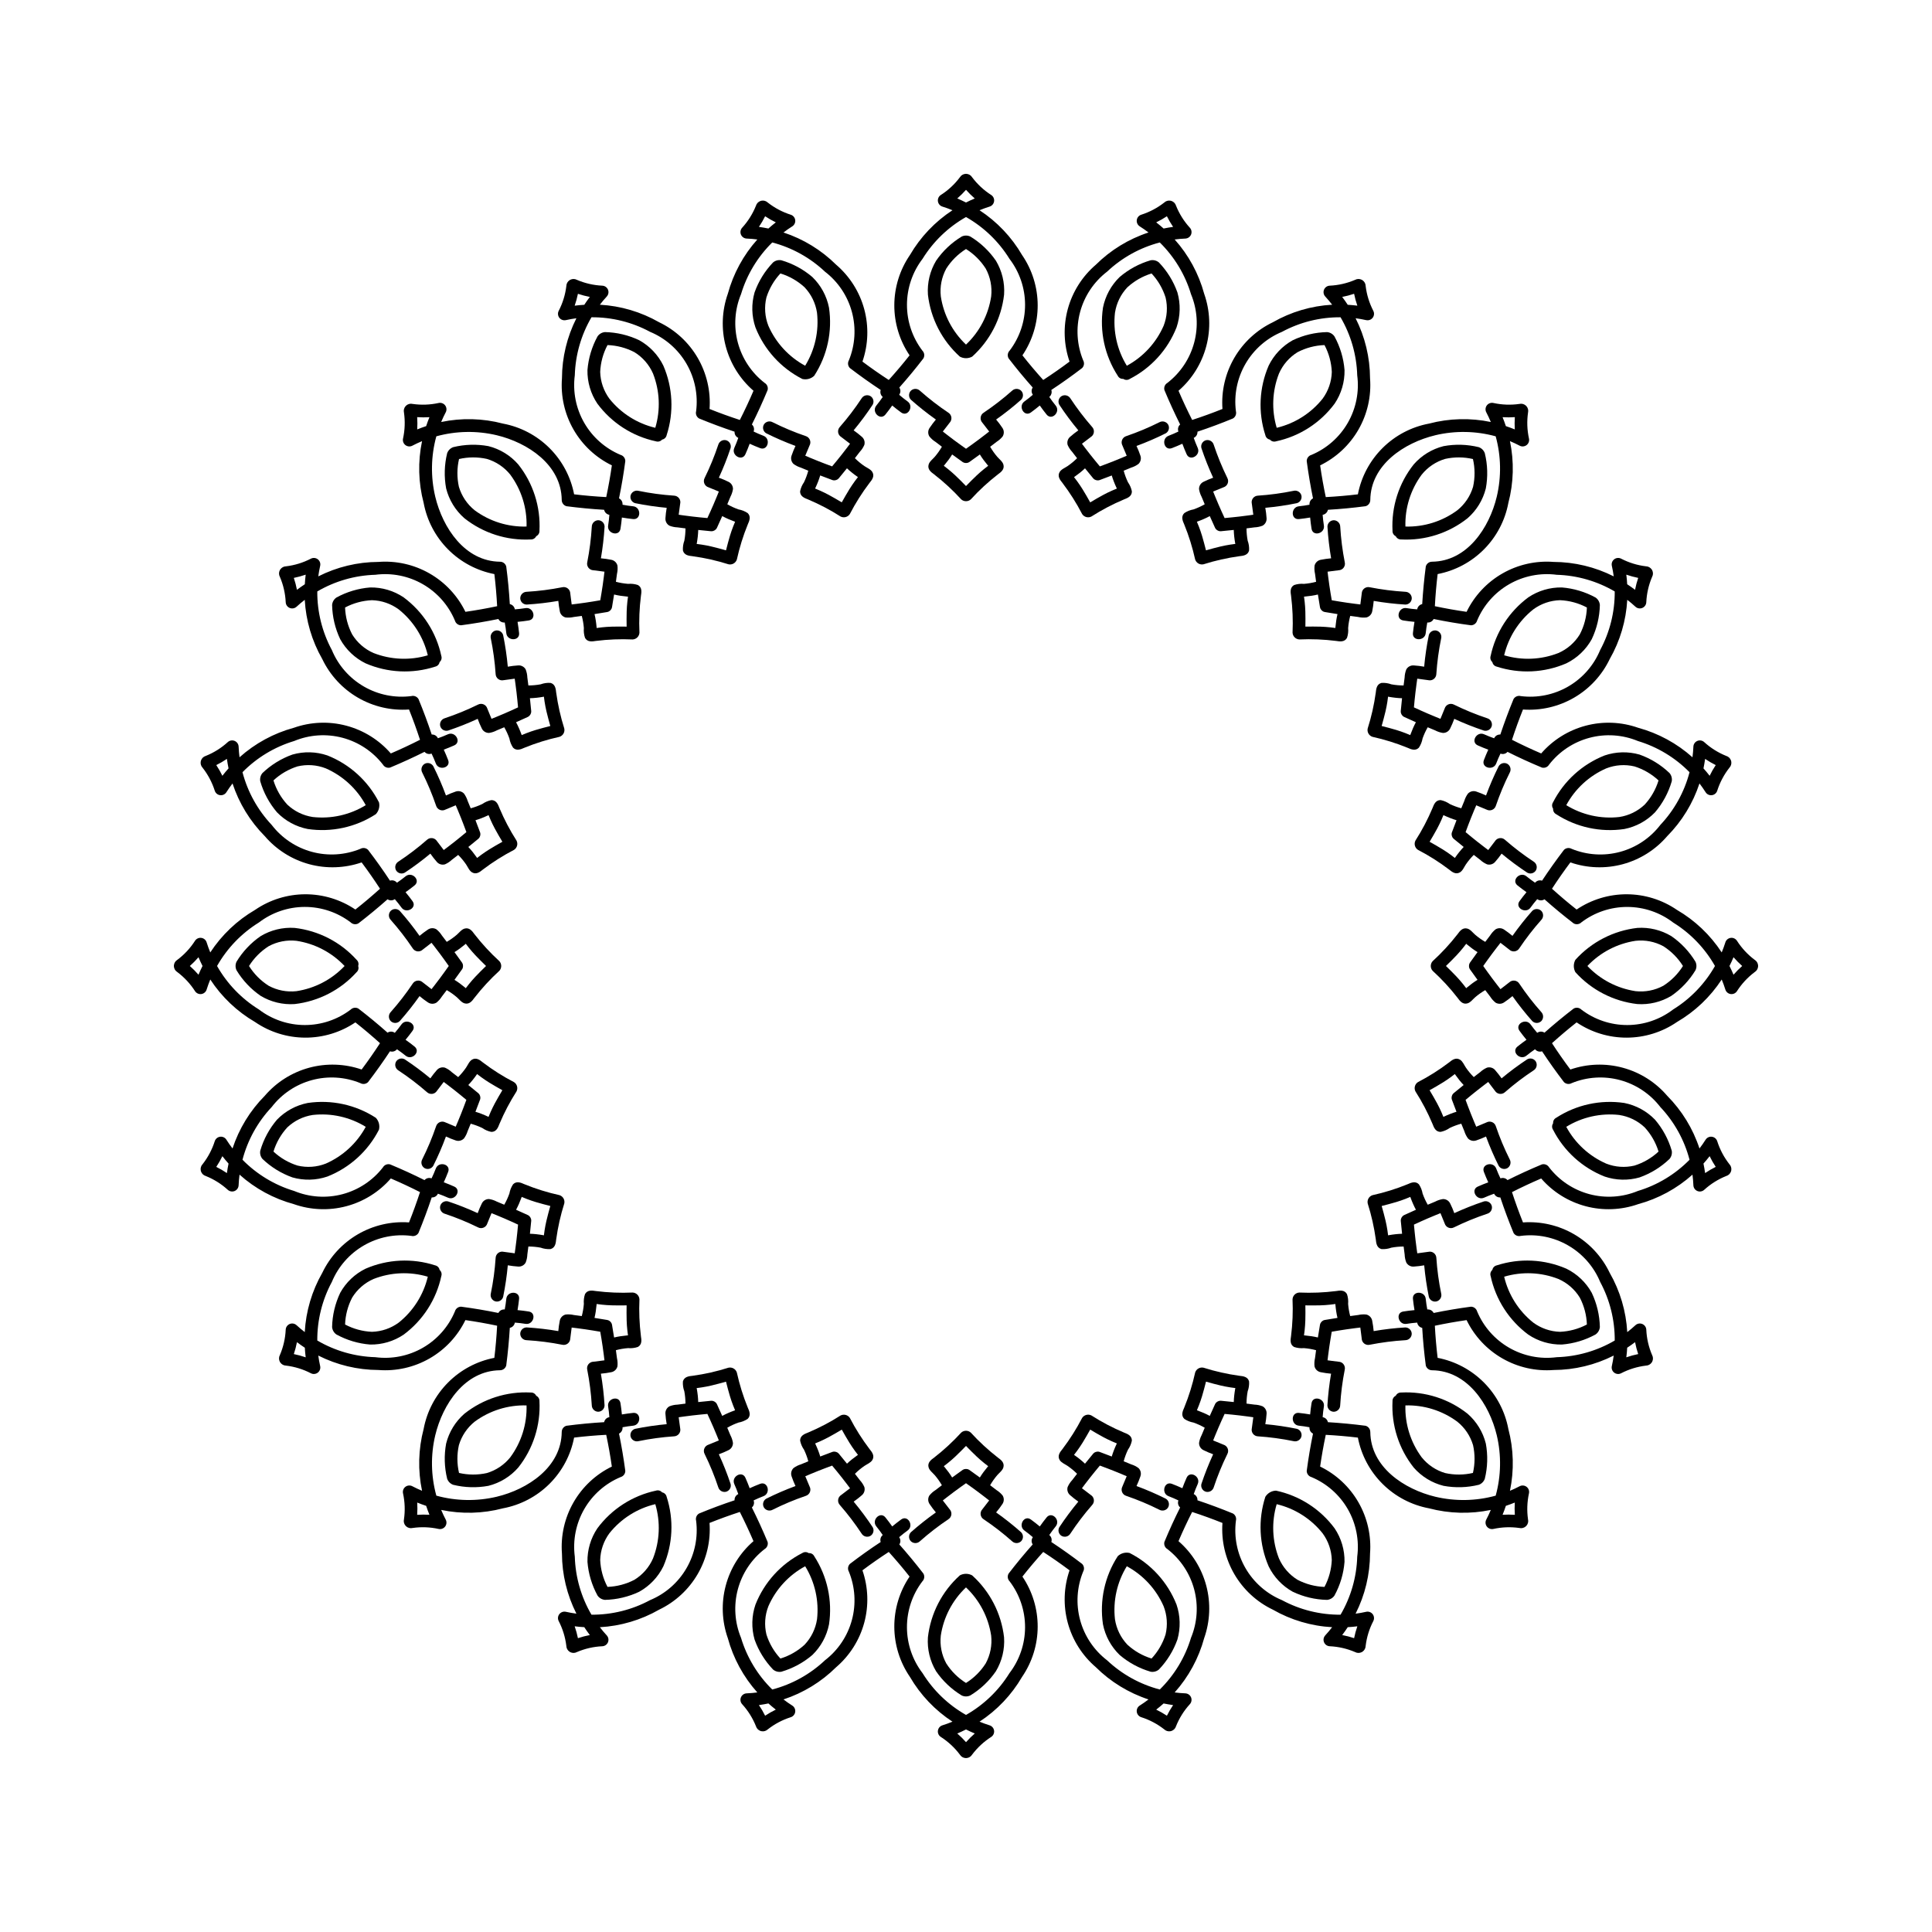 <?xml version="1.0" encoding="UTF-8"?>
<!-- Uploaded to: SVG Repo, www.svgrepo.com, Generator: SVG Repo Mixer Tools -->
<svg fill="#000000" width="800px" height="800px" version="1.1" viewBox="144 144 512 512" xmlns="http://www.w3.org/2000/svg">
 <g>
  <path d="m243.59 440.22c-5.34-3.461-11.758-4.856-18.051-3.922-3.098 0.609-5.938 2.156-8.133 4.426-2.039 2.394-3.551 5.191-4.43 8.211-0.145 0.785 0.07 1.59 0.586 2.199 2.273 2.172 4.981 3.84 7.941 4.894 3.039 0.867 6.269 0.785 9.258-0.234 5.918-2.336 10.781-6.754 13.672-12.422 0.27-1.125-0.047-2.312-0.844-3.152zm-13.266 12.156v-0.004c-2.383 0.934-4.992 1.113-7.481 0.516-2.375-0.746-4.551-2.016-6.371-3.711 0.727-2.379 1.98-4.566 3.66-6.402 1.859-1.758 4.207-2.91 6.738-3.297 4.902-0.551 9.852 0.555 14.055 3.141-2.348 4.344-6.078 7.777-10.602 9.754z"/>
  <path d="m266.95 445.71c0.434-0.59 0.766-1.25 0.98-1.953 0.277-0.652 0.539-1.312 0.809-1.965 1.051 0.285 2.074 0.664 3.059 1.133 0.723 0.512 1.547 0.867 2.418 1.039 1.289 0.008 1.758-1.098 2.141-2.113 1.262-2.992 2.773-5.875 4.523-8.613 0.445-0.867 0.16-1.934-0.66-2.461-2.883-1.496-5.633-3.234-8.223-5.199-0.84-0.688-1.797-1.414-2.91-0.762-0.73 0.43-1.109 1.426-1.574 2.109v0.004c-0.617 0.898-1.316 1.738-2.086 2.512-0.562-0.434-1.117-0.875-1.684-1.297v-0.004c-0.535-0.5-1.152-0.906-1.82-1.199-0.789-0.227-1.633 0.027-2.164 0.652-0.609 0.695-1.18 1.422-1.711 2.18-2.168-1.805-4.43-3.484-6.781-5.039-0.812-0.457-1.84-0.184-2.312 0.617-0.445 0.812-0.172 1.832 0.617 2.312 2.652 1.75 5.184 3.676 7.578 5.769 0.379 0.355 0.898 0.52 1.41 0.453 0.516-0.07 0.973-0.367 1.246-0.812l1.312-1.723 0.477-0.629 0.09 0.074 0.977 0.734c0.617 0.469 1.227 0.941 1.836 1.422 1.047 0.824 2.074 1.672 3.098 2.523-0.461 1.25-0.926 2.5-1.422 3.734-0.289 0.719-0.582 1.434-0.879 2.148l-0.48 1.125-0.039 0.105-0.727-0.305-1.996-0.836v0.004c-0.457-0.246-1.004-0.273-1.484-0.078-0.48 0.199-0.844 0.602-0.996 1.098-1.027 3.008-2.254 5.941-3.68 8.785-0.441 0.812-0.172 1.828 0.621 2.312 0.812 0.457 1.84 0.18 2.312-0.621 1.262-2.523 2.379-5.109 3.356-7.758 0.836 0.395 1.695 0.738 2.57 1.035 0.77 0.273 1.633 0.074 2.199-0.516zm2.289-15.469c0.371-0.465 0.734-0.941 1.074-1.434l0.113-0.18c0.363 0.281 0.727 0.562 1.098 0.832 0.691 0.504 1.398 0.98 2.125 1.434 1.141 0.707 2.309 1.367 3.481 2.027-0.684 1.156-1.371 2.312-2.004 3.496-0.402 0.754-0.777 1.523-1.125 2.305-0.188 0.418-0.363 0.844-0.535 1.27l-0.188-0.098c-0.539-0.254-1.09-0.484-1.645-0.703-0.535-0.211-1.082-0.395-1.633-0.559 0.418-1.078 0.836-2.156 1.23-3.246h0.004c0.086-0.25 0.098-0.523 0.031-0.785l-0.055-0.203v0.004c-0.07-0.258-0.219-0.488-0.418-0.664-0.887-0.746-1.785-1.473-2.688-2.195 0.395-0.418 0.773-0.852 1.133-1.301z"/>
  <path d="m504.87 581.84 0.09-0.051 0.086-0.055v0.004c0.531-0.348 0.855-0.934 0.867-1.566 0.277-2.285 0.957-4.504 2.016-6.547 0.312-0.594 0.254-1.316-0.152-1.852-0.41-0.531-1.09-0.777-1.746-0.625-0.922 0.207-1.852 0.375-2.785 0.496v-0.004c2.496-4.938 3.805-10.387 3.828-15.922 0.363-4.727-0.703-9.457-3.062-13.57-2.359-4.113-5.898-7.422-10.164-9.496 0.406-2.82 0.902-5.621 1.492-8.406 2.844 0.152 5.68 0.395 8.508 0.734l0.004-0.004c0.898 4.656 3.18 8.934 6.543 12.277s7.652 5.598 12.312 6.469c5.352 1.41 10.957 1.555 16.371 0.422-0.359 0.871-0.762 1.727-1.199 2.562-0.312 0.594-0.254 1.316 0.156 1.852 0.41 0.531 1.094 0.773 1.746 0.625 2.25-0.492 4.57-0.574 6.848-0.254 0.613 0.156 1.262-0.004 1.734-0.43l0.074-0.07 0.07-0.074c0.422-0.469 0.586-1.117 0.43-1.73-0.324-2.281-0.238-4.602 0.25-6.852 0.152-0.652-0.09-1.336-0.625-1.746-0.531-0.41-1.254-0.469-1.848-0.156-0.836 0.438-1.691 0.84-2.562 1.199v0.004c1.133-5.418 0.988-11.023-0.422-16.375-0.871-4.66-3.129-8.949-6.469-12.312-3.344-3.363-7.621-5.644-12.277-6.543-0.34-2.828-0.582-5.664-0.734-8.508 2.785-0.59 5.586-1.086 8.406-1.492l0.004-0.004c2.074 4.266 5.383 7.809 9.496 10.164 4.113 2.359 8.84 3.426 13.57 3.062 5.531-0.02 10.984-1.332 15.922-3.828-0.125 0.934-0.289 1.863-0.496 2.785-0.148 0.656 0.098 1.336 0.629 1.746 0.535 0.406 1.258 0.469 1.848 0.152 2.047-1.055 4.266-1.738 6.551-2.016 0.633-0.012 1.219-0.332 1.562-0.863l0.059-0.09 0.047-0.09c0.285-0.562 0.273-1.23-0.035-1.785-0.902-2.117-1.422-4.379-1.527-6.68-0.023-0.672-0.438-1.266-1.059-1.523-0.621-0.258-1.332-0.129-1.824 0.328-0.695 0.641-1.418 1.25-2.164 1.824v-0.004c-0.309-5.523-1.898-10.902-4.648-15.703-2.047-4.277-5.336-7.84-9.434-10.223-4.102-2.383-8.824-3.477-13.551-3.141-1.059-2.644-2.027-5.32-2.91-8.027 2.539-1.289 5.117-2.496 7.734-3.617v-0.004c3.106 3.582 7.219 6.144 11.805 7.359 4.582 1.215 9.426 1.02 13.898-0.555 5.34-1.453 10.266-4.129 14.391-7.82 0.121 0.934 0.203 1.875 0.242 2.82 0.023 0.672 0.438 1.266 1.059 1.523 0.621 0.258 1.332 0.125 1.824-0.332 1.703-1.551 3.668-2.781 5.805-3.641 0.609-0.176 1.09-0.637 1.285-1.238l0.031-0.098 0.023-0.102c0.129-0.617-0.055-1.262-0.496-1.715-1.418-1.812-2.504-3.863-3.207-6.059-0.195-0.641-0.746-1.109-1.414-1.199-0.664-0.09-1.32 0.219-1.676 0.789-0.504 0.797-1.043 1.57-1.621 2.32-1.727-5.258-4.656-10.039-8.551-13.965-3.086-3.602-7.184-6.191-11.762-7.43-4.574-1.242-9.422-1.078-13.902 0.469-1.699-2.269-3.324-4.598-4.871-6.977 2.117-1.906 4.289-3.75 6.527-5.512 3.93 2.652 8.562 4.059 13.301 4.043 4.742-0.016 9.367-1.453 13.277-4.133 4.781-2.785 8.848-6.644 11.875-11.277 0.359 0.871 0.684 1.758 0.965 2.66 0.195 0.645 0.75 1.109 1.418 1.199 0.664 0.086 1.32-0.223 1.676-0.793 1.246-1.938 2.824-3.637 4.664-5.019 0.543-0.328 0.891-0.898 0.922-1.531l0.004-0.102-0.004-0.102v-0.004c-0.031-0.629-0.379-1.203-0.922-1.527-1.84-1.383-3.418-3.082-4.664-5.019-0.355-0.57-1.012-0.883-1.676-0.793-0.668 0.086-1.223 0.555-1.418 1.195-0.281 0.902-0.605 1.789-0.965 2.66-3.027-4.629-7.094-8.492-11.875-11.277-3.91-2.676-8.535-4.117-13.277-4.133-4.738-0.016-9.371 1.395-13.301 4.043-2.242-1.762-4.41-3.609-6.527-5.512 1.547-2.379 3.172-4.703 4.871-6.977 4.481 1.547 9.328 1.711 13.902 0.473 4.578-1.242 8.676-3.832 11.762-7.43 3.894-3.93 6.824-8.711 8.551-13.969 0.574 0.746 1.113 1.52 1.621 2.32 0.355 0.57 1.012 0.879 1.676 0.789 0.668-0.086 1.219-0.555 1.414-1.199 0.703-2.191 1.789-4.242 3.207-6.055 0.441-0.457 0.625-1.098 0.496-1.719l-0.023-0.102-0.031-0.098v0.004c-0.195-0.602-0.676-1.066-1.285-1.238-2.137-0.863-4.102-2.094-5.805-3.644-0.492-0.457-1.203-0.586-1.824-0.332-0.621 0.258-1.035 0.852-1.059 1.523-0.039 0.945-0.117 1.883-0.242 2.82-4.125-3.688-9.051-6.367-14.391-7.82-4.473-1.574-9.316-1.77-13.898-0.555-4.586 1.215-8.699 3.777-11.805 7.359-2.617-1.121-5.195-2.328-7.734-3.621 0.883-2.707 1.852-5.383 2.91-8.027v0.004c4.731 0.332 9.449-0.762 13.551-3.144 4.098-2.383 7.387-5.945 9.434-10.223 2.75-4.801 4.34-10.18 4.648-15.703 0.746 0.574 1.469 1.18 2.164 1.824 0.492 0.457 1.203 0.586 1.824 0.328 0.621-0.258 1.035-0.855 1.059-1.527 0.109-2.297 0.625-4.562 1.527-6.68 0.309-0.551 0.32-1.223 0.035-1.785l-0.047-0.09-0.055-0.086-0.004-0.004c-0.344-0.527-0.93-0.852-1.562-0.863-2.285-0.277-4.5-0.957-6.547-2.016-0.594-0.312-1.316-0.254-1.848 0.152-0.535 0.41-0.781 1.094-0.629 1.746 0.207 0.922 0.375 1.852 0.496 2.785-4.941-2.496-10.391-3.805-15.926-3.828-4.727-0.363-9.453 0.703-13.57 3.062-4.113 2.359-7.422 5.898-9.496 10.164-2.82-0.406-5.621-0.902-8.406-1.492 0.152-2.844 0.395-5.68 0.734-8.508l-0.004-0.004c4.656-0.898 8.934-3.18 12.277-6.543s5.598-7.652 6.469-12.312c1.41-5.352 1.555-10.957 0.422-16.375 0.871 0.359 1.727 0.762 2.562 1.199l0.004 0.004c0.59 0.312 1.312 0.254 1.848-0.156 0.531-0.41 0.777-1.094 0.625-1.746-0.492-2.25-0.574-4.57-0.25-6.848 0.152-0.613-0.008-1.266-0.43-1.734l-0.07-0.078-0.074-0.07-0.004 0.004c-0.469-0.422-1.117-0.586-1.73-0.43-2.281 0.32-4.602 0.238-6.852-0.254-0.652-0.148-1.336 0.094-1.746 0.625-0.406 0.535-0.469 1.258-0.152 1.852 0.438 0.836 0.84 1.691 1.199 2.562-5.418-1.133-11.023-0.988-16.371 0.422-4.664 0.871-8.953 3.125-12.316 6.469s-5.644 7.621-6.543 12.277c-2.828 0.34-5.664 0.582-8.508 0.734-0.59-2.785-1.09-5.586-1.492-8.406v-0.004c4.262-2.074 7.805-5.383 10.164-9.496 2.356-4.113 3.426-8.844 3.059-13.57-0.02-5.535-1.332-10.984-3.828-15.922 0.934 0.125 1.863 0.289 2.785 0.496v-0.004c0.656 0.152 1.34-0.094 1.746-0.625 0.41-0.535 0.469-1.258 0.152-1.852-1.055-2.043-1.738-4.262-2.016-6.547-0.008-0.633-0.332-1.219-0.863-1.562l-0.09-0.055-0.09-0.047v-0.004c-0.562-0.285-1.23-0.273-1.785 0.035-2.117 0.902-4.379 1.422-6.68 1.531-0.672 0.023-1.266 0.434-1.523 1.055-0.258 0.621-0.129 1.336 0.328 1.824 0.641 0.695 1.25 1.418 1.824 2.164l-0.004 0.004c-5.523 0.305-10.902 1.898-15.703 4.644-4.277 2.047-7.836 5.336-10.223 9.434-2.383 4.102-3.477 8.82-3.141 13.551-2.644 1.059-5.32 2.027-8.027 2.91-1.289-2.539-2.496-5.117-3.617-7.734h-0.004c3.582-3.106 6.144-7.219 7.359-11.805 1.215-4.582 1.02-9.426-0.555-13.898-1.453-5.34-4.129-10.266-7.82-14.391 0.934-0.121 1.875-0.203 2.82-0.242 0.672-0.023 1.266-0.438 1.523-1.059 0.254-0.621 0.125-1.332-0.332-1.824-1.551-1.703-2.781-3.668-3.641-5.805-0.176-0.609-0.637-1.09-1.238-1.285l-0.098-0.031-0.098-0.023h-0.004c-0.617-0.129-1.262 0.055-1.715 0.496-1.812 1.418-3.863 2.504-6.059 3.207-0.641 0.195-1.109 0.746-1.199 1.414-0.09 0.664 0.219 1.32 0.789 1.68 0.797 0.504 1.57 1.043 2.32 1.621v-0.004c-5.258 1.727-10.039 4.656-13.965 8.551-3.602 3.086-6.191 7.184-7.434 11.762-1.238 4.578-1.074 9.422 0.473 13.902-2.269 1.699-4.598 3.324-6.977 4.871-1.906-2.117-3.75-4.289-5.512-6.527 2.652-3.93 4.059-8.562 4.043-13.301-0.016-4.742-1.453-9.367-4.133-13.277-2.785-4.781-6.644-8.844-11.277-11.875 0.871-0.359 1.758-0.684 2.66-0.965 0.645-0.195 1.109-0.75 1.199-1.418 0.086-0.664-0.223-1.32-0.793-1.676-1.938-1.246-3.637-2.824-5.019-4.664-0.328-0.543-0.898-0.887-1.531-0.922l-0.102-0.004-0.102 0.004h-0.004c-0.629 0.035-1.203 0.379-1.527 0.922-1.383 1.84-3.082 3.422-5.019 4.664-0.57 0.355-0.883 1.012-0.793 1.676 0.086 0.668 0.555 1.223 1.195 1.418 0.902 0.281 1.789 0.602 2.66 0.965-4.629 3.031-8.492 7.094-11.277 11.875-2.676 3.91-4.117 8.535-4.133 13.277-0.016 4.738 1.395 9.375 4.043 13.301-1.762 2.242-3.609 4.41-5.512 6.527-2.379-1.547-4.703-3.172-6.977-4.871 1.547-4.481 1.711-9.324 0.473-13.902-1.242-4.578-3.832-8.672-7.43-11.762-3.93-3.894-8.711-6.82-13.969-8.551 0.746-0.574 1.52-1.113 2.32-1.621v0.004c0.57-0.359 0.879-1.016 0.789-1.68-0.086-0.664-0.555-1.219-1.199-1.414-2.191-0.699-4.242-1.785-6.055-3.207-0.457-0.441-1.098-0.625-1.719-0.496l-0.098 0.023-0.098 0.031c-0.602 0.195-1.066 0.68-1.238 1.285-0.863 2.137-2.094 4.102-3.644 5.805-0.457 0.492-0.586 1.207-0.332 1.824 0.258 0.621 0.852 1.035 1.523 1.059 0.945 0.039 1.883 0.117 2.82 0.242v0.004c-3.688 4.121-6.367 9.051-7.82 14.387-1.574 4.473-1.77 9.316-0.555 13.902 1.215 4.582 3.777 8.695 7.359 11.801-1.121 2.617-2.324 5.195-3.617 7.734-2.707-0.883-5.383-1.852-8.027-2.91 0.332-4.727-0.762-9.449-3.144-13.547-2.383-4.102-5.945-7.387-10.223-9.438-4.801-2.746-10.18-4.336-15.703-4.644 0.574-0.746 1.18-1.469 1.824-2.164 0.457-0.492 0.586-1.207 0.328-1.828-0.258-0.621-0.855-1.031-1.527-1.055-2.297-0.109-4.562-0.629-6.68-1.531-0.551-0.305-1.219-0.32-1.785-0.031l-0.09 0.047-0.086 0.055c-0.531 0.344-0.855 0.93-0.867 1.562-0.277 2.285-0.957 4.504-2.016 6.551-0.312 0.59-0.254 1.312 0.152 1.848 0.41 0.531 1.094 0.777 1.746 0.629 0.922-0.207 1.852-0.371 2.785-0.496-2.496 4.938-3.805 10.391-3.828 15.922-0.363 4.727 0.703 9.457 3.062 13.57s5.898 7.422 10.164 9.496c-0.406 2.82-0.902 5.621-1.492 8.406-2.844-0.152-5.68-0.395-8.508-0.734l-0.004 0.004c-0.898-4.656-3.18-8.934-6.543-12.277-3.363-3.34-7.652-5.598-12.312-6.469-5.352-1.41-10.957-1.555-16.375-0.422 0.359-0.871 0.762-1.727 1.199-2.562h0.004c0.312-0.594 0.254-1.316-0.156-1.848-0.41-0.535-1.094-0.777-1.746-0.625-2.25 0.488-4.57 0.574-6.848 0.25-0.613-0.156-1.266 0.008-1.734 0.43l-0.074 0.07-0.07 0.078v-0.004c-0.422 0.473-0.582 1.121-0.43 1.734 0.324 2.281 0.238 4.598-0.25 6.848-0.152 0.656 0.094 1.336 0.625 1.746s1.254 0.473 1.848 0.156c0.836-0.438 1.691-0.84 2.562-1.199-1.133 5.414-0.988 11.02 0.426 16.371 0.871 4.66 3.125 8.953 6.469 12.316s7.621 5.641 12.273 6.543c0.34 2.828 0.582 5.664 0.734 8.508-2.785 0.59-5.586 1.09-8.406 1.492-2.074-4.262-5.383-7.805-9.5-10.164-4.113-2.359-8.84-3.426-13.566-3.062-5.535 0.023-10.984 1.336-15.926 3.832 0.125-0.934 0.289-1.863 0.496-2.785 0.152-0.656-0.094-1.34-0.629-1.746-0.531-0.41-1.254-0.469-1.848-0.152-2.047 1.055-4.262 1.738-6.551 2.016-0.629 0.008-1.215 0.332-1.562 0.863l-0.055 0.086-0.047 0.09h-0.004c-0.285 0.562-0.273 1.234 0.035 1.785 0.902 2.117 1.422 4.379 1.531 6.68 0.023 0.672 0.438 1.27 1.055 1.527 0.621 0.254 1.336 0.129 1.828-0.328 0.695-0.641 1.418-1.25 2.164-1.824 0.309 5.523 1.898 10.902 4.644 15.703 2.051 4.277 5.336 7.84 9.438 10.223 4.098 2.383 8.82 3.477 13.551 3.141 1.059 2.644 2.027 5.32 2.91 8.027-2.539 1.289-5.117 2.496-7.734 3.621-3.109-3.582-7.223-6.144-11.805-7.359-4.586-1.215-9.426-1.02-13.898 0.555-5.34 1.453-10.266 4.133-14.391 7.82-0.121-0.934-0.203-1.875-0.242-2.82-0.023-0.672-0.438-1.266-1.059-1.523-0.621-0.258-1.336-0.125-1.828 0.332-1.703 1.551-3.668 2.781-5.805 3.641-0.609 0.176-1.09 0.641-1.285 1.242l-0.031 0.098-0.023 0.102v-0.004c-0.129 0.621 0.055 1.262 0.496 1.719 1.418 1.812 2.504 3.863 3.207 6.055 0.195 0.645 0.746 1.113 1.414 1.199 0.664 0.09 1.32-0.219 1.68-0.789 0.504-0.797 1.043-1.57 1.621-2.32h-0.004c1.727 5.258 4.656 10.039 8.551 13.969 3.086 3.598 7.184 6.188 11.762 7.43 4.578 1.238 9.422 1.074 13.902-0.473 1.699 2.269 3.324 4.598 4.871 6.977-2.117 1.906-4.289 3.75-6.527 5.512-3.93-2.648-8.562-4.059-13.301-4.043-4.742 0.016-9.367 1.457-13.277 4.133-4.781 2.785-8.844 6.648-11.875 11.277-0.359-0.871-0.684-1.758-0.965-2.66-0.195-0.641-0.75-1.109-1.418-1.195-0.664-0.09-1.32 0.223-1.676 0.793-1.242 1.938-2.824 3.637-4.664 5.019-0.543 0.324-0.887 0.898-0.922 1.527l-0.004 0.105 0.004 0.102c0.035 0.633 0.379 1.203 0.922 1.527 1.84 1.387 3.422 3.086 4.664 5.023 0.355 0.566 1.012 0.879 1.676 0.793 0.668-0.09 1.223-0.559 1.418-1.199 0.281-0.902 0.605-1.789 0.965-2.66 3.031 4.633 7.098 8.492 11.875 11.277 3.91 2.676 8.535 4.117 13.277 4.133 4.738 0.016 9.375-1.391 13.301-4.043 2.242 1.762 4.41 3.609 6.527 5.512-1.547 2.379-3.172 4.703-4.871 6.977-4.481-1.547-9.324-1.711-13.902-0.473-4.578 1.242-8.672 3.832-11.762 7.434-3.894 3.926-6.82 8.707-8.551 13.965-0.574-0.746-1.113-1.52-1.621-2.32h0.004c-0.359-0.57-1.016-0.879-1.68-0.789-0.668 0.09-1.219 0.559-1.414 1.199-0.703 2.195-1.789 4.246-3.207 6.059-0.441 0.453-0.625 1.094-0.496 1.715l0.023 0.102 0.031 0.098c0.195 0.602 0.676 1.062 1.285 1.238 2.137 0.859 4.102 2.09 5.805 3.641 0.492 0.457 1.207 0.586 1.824 0.332 0.621-0.258 1.035-0.852 1.062-1.523 0.039-0.945 0.117-1.883 0.242-2.82 4.121 3.691 9.051 6.367 14.387 7.82 4.473 1.574 9.316 1.77 13.902 0.555 4.582-1.215 8.695-3.777 11.805-7.359 2.617 1.121 5.195 2.328 7.734 3.617-0.883 2.707-1.852 5.383-2.91 8.027v0.004c-4.731-0.336-9.453 0.758-13.551 3.141-4.102 2.383-7.391 5.945-9.438 10.223-2.746 4.801-4.34 10.18-4.644 15.703-0.746-0.574-1.469-1.18-2.164-1.824l-0.004 0.004c-0.488-0.461-1.203-0.586-1.824-0.328-0.621 0.258-1.031 0.852-1.055 1.523-0.109 2.301-0.629 4.562-1.531 6.68-0.309 0.551-0.32 1.223-0.035 1.785l0.051 0.09 0.055 0.086v0.004c0.344 0.527 0.93 0.852 1.562 0.863 2.285 0.277 4.504 0.961 6.551 2.016 0.59 0.316 1.312 0.254 1.848-0.152 0.531-0.41 0.777-1.09 0.629-1.746-0.207-0.922-0.375-1.852-0.496-2.785 4.938 2.496 10.391 3.805 15.922 3.828 4.731 0.363 9.457-0.703 13.57-3.062 4.113-2.359 7.422-5.898 9.496-10.164 2.82 0.406 5.621 0.902 8.406 1.492-0.152 2.844-0.395 5.68-0.734 8.508l0.004 0.004c-4.656 0.898-8.934 3.18-12.277 6.543s-5.598 7.652-6.469 12.312c-1.41 5.352-1.555 10.957-0.422 16.375-0.871-0.359-1.727-0.762-2.562-1.199v-0.004c-0.594-0.312-1.316-0.254-1.848 0.156-0.535 0.41-0.777 1.094-0.625 1.746 0.488 2.25 0.574 4.57 0.25 6.848-0.156 0.613 0.008 1.266 0.43 1.734l0.07 0.074 0.074 0.07c0.469 0.422 1.121 0.586 1.734 0.43 2.277-0.324 4.598-0.238 6.848 0.254 0.652 0.148 1.336-0.094 1.746-0.629 0.41-0.531 0.469-1.254 0.156-1.848-0.438-0.836-0.84-1.691-1.199-2.562 5.414 1.133 11.02 0.988 16.371-0.422 4.66-0.871 8.949-3.125 12.312-6.469s5.644-7.621 6.543-12.277c2.828-0.34 5.664-0.582 8.508-0.734 0.59 2.785 1.09 5.586 1.492 8.406l0.004 0.004c-4.266 2.074-7.805 5.383-10.164 9.496-2.359 4.113-3.426 8.844-3.062 13.57 0.023 5.531 1.336 10.984 3.832 15.922-0.934-0.125-1.863-0.289-2.785-0.496h-0.004c-0.652-0.148-1.336 0.098-1.742 0.629-0.41 0.535-0.469 1.258-0.152 1.852 1.055 2.043 1.734 4.262 2.012 6.547 0.012 0.633 0.336 1.219 0.867 1.562l0.086 0.055 0.094 0.047-0.004 0.004c0.566 0.285 1.234 0.273 1.785-0.035 2.117-0.902 4.379-1.422 6.68-1.527 0.672-0.023 1.27-0.438 1.527-1.059 0.254-0.621 0.129-1.332-0.328-1.824-0.641-0.695-1.25-1.418-1.824-2.164 5.523-0.309 10.902-1.898 15.703-4.648 4.277-2.047 7.84-5.336 10.223-9.434 2.383-4.102 3.477-8.82 3.141-13.551 2.644-1.059 5.32-2.027 8.027-2.91 1.289 2.539 2.496 5.117 3.617 7.734h0.004c-3.582 3.106-6.144 7.219-7.359 11.805-1.215 4.582-1.02 9.426 0.555 13.898 1.453 5.34 4.133 10.266 7.82 14.391-0.934 0.121-1.875 0.203-2.82 0.242-0.672 0.023-1.266 0.438-1.523 1.059-0.254 0.621-0.125 1.336 0.332 1.824 1.551 1.703 2.781 3.672 3.641 5.805 0.176 0.609 0.641 1.09 1.238 1.289l0.098 0.031 0.102 0.023v-0.004c0.621 0.133 1.262-0.055 1.719-0.492 1.812-1.422 3.863-2.508 6.055-3.207 0.645-0.195 1.113-0.75 1.199-1.414 0.09-0.668-0.219-1.324-0.789-1.68-0.797-0.504-1.57-1.043-2.32-1.621 5.258-1.727 10.039-4.656 13.969-8.551 3.598-3.086 6.188-7.184 7.43-11.762 1.238-4.574 1.074-9.418-0.473-13.902 2.269-1.699 4.598-3.324 6.977-4.871 1.906 2.117 3.75 4.289 5.512 6.527-2.648 3.93-4.059 8.562-4.043 13.305 0.016 4.738 1.457 9.363 4.133 13.273 2.785 4.781 6.648 8.848 11.277 11.875-0.871 0.359-1.758 0.684-2.66 0.965-0.641 0.199-1.109 0.754-1.195 1.418-0.09 0.668 0.223 1.32 0.793 1.676 1.934 1.246 3.637 2.824 5.019 4.668 0.324 0.539 0.898 0.887 1.527 0.922h0.105l0.102-0.004c0.633-0.031 1.203-0.379 1.527-0.922 1.387-1.84 3.086-3.418 5.023-4.664 0.566-0.355 0.879-1.012 0.793-1.676-0.09-0.668-0.559-1.223-1.199-1.418-0.902-0.281-1.789-0.605-2.66-0.965 4.633-3.027 8.492-7.094 11.277-11.875 2.676-3.91 4.117-8.535 4.133-13.277 0.016-4.738-1.391-9.371-4.043-13.301 1.762-2.242 3.609-4.41 5.512-6.527 2.379 1.547 4.703 3.172 6.977 4.871-1.547 4.481-1.711 9.328-0.473 13.902 1.242 4.578 3.832 8.676 7.434 11.762 3.926 3.894 8.707 6.824 13.965 8.551-0.746 0.574-1.52 1.113-2.32 1.621-0.57 0.355-0.879 1.012-0.789 1.676 0.09 0.668 0.559 1.219 1.199 1.414 2.195 0.703 4.246 1.789 6.059 3.207 0.453 0.441 1.094 0.625 1.715 0.496l0.102-0.023 0.098-0.031c0.602-0.195 1.062-0.676 1.238-1.285 0.859-2.137 2.09-4.102 3.641-5.805 0.457-0.492 0.586-1.203 0.332-1.824-0.258-0.621-0.852-1.035-1.523-1.059-0.945-0.039-1.883-0.117-2.82-0.242 3.688-4.125 6.367-9.051 7.82-14.391 1.574-4.473 1.77-9.316 0.555-13.898-1.215-4.586-3.777-8.699-7.359-11.805 1.121-2.617 2.324-5.195 3.617-7.734 2.707 0.883 5.383 1.852 8.027 2.91h0.004c-0.336 4.727 0.758 9.449 3.141 13.551 2.383 4.098 5.945 7.387 10.223 9.434 4.801 2.746 10.18 4.34 15.703 4.644-0.574 0.746-1.18 1.469-1.824 2.164l0.004 0.004c-0.461 0.488-0.586 1.203-0.328 1.824 0.258 0.621 0.852 1.031 1.523 1.055 2.301 0.109 4.562 0.629 6.68 1.531 0.551 0.309 1.223 0.32 1.785 0.035zm-5.176-4.535c0.52-0.676 1.004-1.375 1.473-2.086 0.848-0.051 1.699-0.121 2.543-0.23v-0.004c-0.355 1.031-0.645 2.082-0.859 3.148-1.035-0.348-2.086-0.625-3.156-0.828zm45.746-35.109-0.004-0.004c-0.066 1.082-0.062 2.168 0.012 3.25-1.082-0.074-2.168-0.078-3.25-0.012 0.32-0.777 0.605-1.57 0.871-2.367 0.801-0.266 1.59-0.547 2.367-0.871zm31.871-42.508c0.203 1.07 0.48 2.121 0.828 3.156-1.066 0.215-2.117 0.504-3.148 0.859 0.109-0.844 0.184-1.691 0.23-2.543 0.715-0.469 1.41-0.953 2.09-1.473zm21.379-46.457h-0.004c-0.973 0.488-1.914 1.035-2.816 1.645-0.113-0.844-0.262-1.684-0.434-2.516 0.566-0.637 1.113-1.285 1.633-1.961 0.477 0.98 1.016 1.926 1.617 2.836zm4.715-55.555h-0.004c0.715 0.824 1.48 1.598 2.297 2.32-0.816 0.719-1.586 1.492-2.297 2.316-0.328-0.785-0.688-1.559-1.07-2.316 0.383-0.762 0.742-1.531 1.07-2.32zm-7.531-52.562h-0.004c0.902 0.609 1.844 1.156 2.816 1.645-0.602 0.906-1.141 1.852-1.613 2.832-0.52-0.676-1.066-1.328-1.633-1.961 0.168-0.836 0.316-1.672 0.43-2.516zm-20.883-48.824c1.027 0.355 2.082 0.641 3.148 0.859-0.348 1.031-0.625 2.086-0.832 3.156-0.676-0.52-1.375-1.004-2.086-1.473-0.047-0.852-0.121-1.699-0.23-2.543zm-29.543-41.742c-0.074 1.082-0.078 2.168-0.012 3.25-0.777-0.32-1.57-0.605-2.367-0.871-0.266-0.797-0.551-1.59-0.871-2.367 1.082 0.066 2.168 0.062 3.25-0.012zm-45.754-31.863v0.004c1.07-0.207 2.121-0.484 3.156-0.832 0.215 1.07 0.504 2.121 0.859 3.148-0.844-0.109-1.691-0.184-2.543-0.23-0.469-0.711-0.953-1.41-1.473-2.086zm-49.289-19.762v0.004c0.98-0.477 1.926-1.016 2.836-1.617 0.484 0.973 1.035 1.914 1.645 2.816-0.844 0.113-1.684 0.262-2.516 0.434-0.637-0.566-1.289-1.113-1.965-1.633zm-52.723-6.332v0.004c0.824-0.711 1.598-1.48 2.32-2.293 0.719 0.812 1.492 1.582 2.316 2.293-0.785 0.328-1.559 0.688-2.316 1.07-0.762-0.379-1.531-0.742-2.32-1.07zm-52.562 7.531v0.004c0.609-0.902 1.16-1.844 1.645-2.816 0.906 0.602 1.855 1.141 2.832 1.617-0.676 0.52-1.328 1.066-1.961 1.633-0.836-0.172-1.672-0.32-2.516-0.434zm-48.824 20.883c0.355-1.027 0.641-2.078 0.859-3.144 1.031 0.344 2.086 0.621 3.156 0.828-0.52 0.676-1.004 1.375-1.473 2.086-0.852 0.047-1.699 0.121-2.543 0.23zm-41.73 32.793c0.066-1.082 0.062-2.168-0.012-3.25 1.082 0.074 2.168 0.078 3.25 0.012-0.32 0.777-0.605 1.57-0.871 2.367-0.797 0.266-1.59 0.551-2.367 0.871zm-29.555 38.492c-0.109 0.844-0.184 1.691-0.23 2.543-0.711 0.469-1.41 0.953-2.086 1.473v-0.004c-0.207-1.066-0.484-2.121-0.828-3.152 1.066-0.219 2.117-0.504 3.144-0.859zm-22.078 53.301c-0.477-0.98-1.016-1.926-1.617-2.836 0.973-0.484 1.914-1.031 2.816-1.645 0.113 0.844 0.262 1.684 0.434 2.516-0.566 0.637-1.113 1.289-1.633 1.965zm-8.625 50.406c0.812-0.723 1.582-1.496 2.293-2.32 0.328 0.785 0.688 1.559 1.07 2.316-0.383 0.762-0.742 1.531-1.07 2.316v0.004c-0.711-0.824-1.48-1.598-2.293-2.316zm8.625 50.406c0.52 0.676 1.066 1.328 1.633 1.961-0.172 0.832-0.32 1.672-0.434 2.516-0.902-0.613-1.844-1.16-2.816-1.645 0.602-0.91 1.141-1.855 1.617-2.836zm22.078 53.301c-1.027-0.355-2.078-0.645-3.144-0.859 0.344-1.035 0.621-2.086 0.828-3.156 0.676 0.52 1.375 1.004 2.086 1.473 0.047 0.848 0.121 1.695 0.23 2.543zm29.543 41.738c0.078-1.082 0.078-2.168 0.012-3.25 0.777 0.32 1.57 0.605 2.367 0.871 0.266 0.797 0.551 1.59 0.871 2.367-1.082-0.066-2.168-0.062-3.25 0.012zm42.598 32.691h0.004c-0.219-1.066-0.504-2.117-0.863-3.148 0.844 0.109 1.691 0.184 2.543 0.23 0.469 0.711 0.953 1.41 1.473 2.086v0.004c-1.066 0.203-2.121 0.48-3.152 0.828zm52.441 18.934 0.004-0.004c-0.98 0.477-1.926 1.016-2.832 1.617-0.484-0.973-1.035-1.914-1.645-2.816 0.844-0.113 1.684-0.262 2.516-0.434 0.633 0.566 1.285 1.113 1.961 1.633zm52.723 6.332 0.004-0.004c-0.824 0.711-1.598 1.48-2.316 2.297-0.723-0.816-1.496-1.586-2.32-2.297 0.785-0.328 1.559-0.688 2.316-1.07 0.762 0.383 1.535 0.742 2.32 1.07zm52.562-7.531 0.008-0.004c-0.613 0.902-1.16 1.844-1.645 2.816-0.91-0.602-1.855-1.141-2.836-1.613 0.676-0.52 1.328-1.066 1.961-1.633 0.836 0.168 1.672 0.316 2.519 0.43zm28.852-27.812 0.004-0.004c-4.059-1.684-7.457-4.66-9.66-8.465-2.207-3.801-3.102-8.227-2.543-12.59 0.191-0.742-0.133-1.523-0.797-1.906-3.094-1.273-6.227-2.441-9.398-3.5 0.043-0.629-0.27-1.227-0.809-1.551l-0.176-0.098c0.312-0.895 0.664-1.777 1.051-2.648 0.883-1.969-2.051-3.672-2.941-1.676-0.41 0.914-0.785 1.844-1.129 2.777-0.906-0.418-1.828-0.805-2.766-1.164-2.039-0.777-2.91 2.496-0.895 3.266 0.891 0.34 1.762 0.719 2.617 1.129l-0.055 0.191v0.004c-0.16 0.609 0.039 1.258 0.516 1.676-1.496 2.984-2.883 6.019-4.164 9.109-0.199 0.742 0.125 1.523 0.785 1.914 3.477 2.691 5.973 6.449 7.106 10.699 1.129 4.25 0.832 8.754-0.848 12.816-1.566 5.191-4.41 9.902-8.273 13.699-5.231-1.367-10.035-4.031-13.969-7.738-3.488-2.68-5.996-6.43-7.144-10.676-1.145-4.246-0.863-8.75 0.801-12.82 0.383-0.668 0.27-1.504-0.273-2.051-2.656-2.031-5.375-3.965-8.16-5.805 0.203-0.598 0.051-1.262-0.395-1.711l-0.148-0.133c0.535-0.785 1.102-1.547 1.703-2.289 1.363-1.676-1.027-4.078-2.406-2.383-0.633 0.781-1.234 1.582-1.809 2.398-0.77-0.641-1.555-1.258-2.371-1.848-1.77-1.281-3.457 1.66-1.707 2.922 0.773 0.559 1.52 1.148 2.238 1.773l-0.105 0.168v-0.004c-0.312 0.551-0.285 1.23 0.066 1.754-2.219 2.496-4.344 5.07-6.379 7.719l-0.004 0.004c-0.383 0.664-0.273 1.504 0.266 2.051 2.664 3.5 4.102 7.777 4.094 12.176-0.008 4.398-1.461 8.668-4.137 12.16-2.848 4.598-6.809 8.406-11.512 11.074-4.707-2.668-8.668-6.477-11.516-11.074-2.672-3.492-4.129-7.762-4.137-12.16-0.008-4.398 1.43-8.676 4.094-12.176 0.539-0.547 0.648-1.387 0.266-2.051-2.039-2.648-4.168-5.223-6.379-7.719l-0.004-0.004c0.352-0.523 0.379-1.203 0.066-1.754l-0.105-0.168c0.719-0.621 1.465-1.211 2.238-1.773 1.75-1.266 0.062-4.203-1.707-2.922-0.812 0.59-1.602 1.211-2.371 1.848-0.578-0.816-1.176-1.621-1.809-2.398-1.379-1.695-3.769 0.707-2.406 2.383 0.602 0.742 1.172 1.504 1.703 2.289l-0.148 0.133v0.004c-0.445 0.449-0.598 1.113-0.395 1.711-2.789 1.836-5.508 3.773-8.16 5.805-0.543 0.547-0.652 1.383-0.273 2.051 1.664 4.07 1.945 8.574 0.801 12.82-1.148 4.246-3.656 7.996-7.144 10.676-3.934 3.707-8.734 6.371-13.965 7.738-3.867-3.797-6.711-8.508-8.277-13.699-1.68-4.062-1.977-8.566-0.848-12.816 1.133-4.25 3.629-8.008 7.106-10.699 0.66-0.391 0.984-1.172 0.785-1.914-1.285-3.086-2.672-6.121-4.164-9.109 0.477-0.418 0.676-1.066 0.516-1.68l-0.055-0.191c0.855-0.41 1.727-0.789 2.617-1.129 2.016-0.77 1.148-4.043-0.895-3.266-0.938 0.359-1.859 0.746-2.766 1.164-0.348-0.938-0.723-1.863-1.129-2.777-0.891-1.996-3.824-0.293-2.941 1.676 0.391 0.871 0.738 1.754 1.051 2.648l-0.176 0.098h0.004c-0.543 0.324-0.855 0.922-0.812 1.551-3.172 1.055-6.305 2.219-9.398 3.5-0.664 0.383-0.988 1.164-0.793 1.906 0.555 4.363-0.34 8.785-2.547 12.59-2.203 3.805-5.598 6.781-9.66 8.465-4.769 2.566-10.105 3.894-15.523 3.859-2.738-4.672-4.258-9.957-4.418-15.371-0.57-4.363 0.305-8.789 2.496-12.602 2.191-3.812 5.578-6.797 9.633-8.496 0.742-0.207 1.254-0.879 1.254-1.645-0.441-3.312-0.996-6.606-1.664-9.875v-0.004c0.566-0.277 0.93-0.855 0.934-1.484l-0.004-0.199c0.934-0.176 1.871-0.316 2.82-0.414 2.148-0.223 2.156-3.609-0.02-3.387-0.996 0.102-1.988 0.242-2.973 0.41-0.09-0.996-0.215-1.988-0.371-2.977-0.348-2.156-3.617-1.273-3.273 0.859 0.152 0.941 0.258 1.887 0.328 2.832l-0.195 0.047c-0.609 0.168-1.07 0.664-1.191 1.285-3.332 0.195-6.656 0.512-9.973 0.949v-0.004c-0.742 0.203-1.258 0.871-1.266 1.641-0.086 9.348-9.02 15.211-17.238 17.176-5.269 1.246-10.77 1.148-15.992-0.289-1.438-5.223-1.535-10.723-0.289-15.992 1.969-8.219 7.828-17.152 17.176-17.238v-0.004c0.77-0.004 1.438-0.52 1.637-1.262 0.43-3.316 0.746-6.637 0.949-9.973 0.621-0.121 1.117-0.586 1.285-1.195l0.047-0.195c0.945 0.07 1.891 0.18 2.832 0.332 2.133 0.34 3.016-2.93 0.859-3.273-0.992-0.16-1.984-0.281-2.977-0.371 0.168-0.984 0.305-1.977 0.41-2.973 0.223-2.172-3.164-2.164-3.387-0.02-0.098 0.949-0.238 1.887-0.414 2.82l-0.199-0.004c-0.629 0.004-1.207 0.367-1.484 0.934-3.269-0.672-6.562-1.227-9.875-1.664h-0.004c-0.766 0-1.438 0.512-1.645 1.254-1.699 4.055-4.684 7.438-8.496 9.633-3.812 2.191-8.238 3.066-12.598 2.496-5.414-0.16-10.703-1.68-15.375-4.418-0.035-5.418 1.293-10.754 3.859-15.523 1.688-4.062 4.66-7.457 8.465-9.66 3.805-2.207 8.227-3.102 12.59-2.547 0.742 0.195 1.523-0.129 1.91-0.793 1.273-3.094 2.441-6.227 3.5-9.398 0.625 0.043 1.227-0.27 1.547-0.812l0.098-0.176c0.895 0.312 1.777 0.664 2.648 1.051 1.969 0.883 3.672-2.051 1.676-2.941-0.914-0.41-1.844-0.785-2.777-1.129 0.418-0.906 0.809-1.828 1.164-2.766 0.777-2.039-2.496-2.91-3.266-0.895-0.34 0.891-0.719 1.762-1.129 2.617l-0.191-0.055v0.004c-0.613-0.16-1.262 0.039-1.68 0.516-2.984-1.496-6.023-2.883-9.109-4.164-0.742-0.199-1.523 0.125-1.91 0.785-2.691 3.477-6.453 5.973-10.703 7.106-4.25 1.129-8.754 0.832-12.816-0.848-5.188-1.566-9.898-4.41-13.699-8.277 1.371-5.231 4.031-10.031 7.738-13.965 2.68-3.488 6.43-5.996 10.676-7.144 4.246-1.145 8.75-0.863 12.82 0.805 0.668 0.379 1.508 0.266 2.051-0.277 2.031-2.656 3.965-5.375 5.805-8.16 0.602 0.203 1.262 0.051 1.715-0.391l0.133-0.148c0.785 0.535 1.551 1.105 2.289 1.703 1.676 1.363 4.078-1.027 2.383-2.406-0.781-0.633-1.582-1.234-2.398-1.809 0.641-0.77 1.258-1.555 1.848-2.371 1.281-1.77-1.66-3.457-2.922-1.707-0.559 0.773-1.148 1.52-1.773 2.238l-0.168-0.105v-0.004c-0.551-0.309-1.227-0.285-1.754 0.066-2.496-2.219-5.07-4.344-7.719-6.379v-0.004c-0.668-0.379-1.508-0.273-2.051 0.266-3.5 2.664-7.781 4.102-12.176 4.094-4.398-0.008-8.672-1.461-12.164-4.137-4.598-2.848-8.406-6.809-11.074-11.512 2.668-4.707 6.477-8.668 11.074-11.516 3.492-2.672 7.766-4.129 12.16-4.137 4.398-0.008 8.676 1.43 12.176 4.094 0.547 0.539 1.387 0.648 2.051 0.266 2.648-2.039 5.223-4.168 7.719-6.379l0.004-0.004c0.527 0.352 1.203 0.379 1.754 0.066l0.168-0.105c0.621 0.719 1.211 1.465 1.773 2.238 1.266 1.75 4.203 0.062 2.922-1.707-0.59-0.816-1.211-1.602-1.848-2.371 0.816-0.578 1.621-1.176 2.398-1.809 1.695-1.379-0.707-3.769-2.383-2.406-0.742 0.602-1.504 1.172-2.289 1.703l-0.133-0.148h-0.004c-0.449-0.445-1.109-0.598-1.711-0.395-1.836-2.789-3.773-5.508-5.805-8.16-0.543-0.543-1.383-0.652-2.051-0.273-4.07 1.664-8.574 1.945-12.82 0.801-4.246-1.148-7.996-3.656-10.676-7.144-3.707-3.934-6.367-8.734-7.738-13.965 3.801-3.867 8.512-6.711 13.699-8.273 4.062-1.684 8.566-1.98 12.816-0.852 4.25 1.133 8.012 3.629 10.703 7.106 0.387 0.66 1.168 0.984 1.91 0.785 3.086-1.285 6.121-2.672 9.109-4.164 0.418 0.477 1.066 0.676 1.68 0.516l0.191-0.055c0.41 0.855 0.789 1.727 1.129 2.617 0.77 2.016 4.043 1.148 3.266-0.895-0.359-0.938-0.746-1.859-1.164-2.766 0.938-0.348 1.863-0.723 2.777-1.129 1.996-0.891 0.293-3.824-1.676-2.941-0.871 0.391-1.754 0.738-2.648 1.051l-0.098-0.176v0.004c-0.32-0.543-0.922-0.855-1.547-0.812-1.055-3.172-2.219-6.305-3.5-9.398v0.004c-0.387-0.668-1.168-0.992-1.91-0.797-4.363 0.555-8.785-0.34-12.59-2.547-3.805-2.203-6.777-5.598-8.465-9.66-2.566-4.769-3.894-10.105-3.859-15.523 4.672-2.738 9.961-4.258 15.375-4.418 4.359-0.57 8.785 0.309 12.598 2.5 3.812 2.191 6.797 5.574 8.496 9.629 0.207 0.742 0.879 1.254 1.645 1.254 3.312-0.441 6.606-0.996 9.875-1.664h0.004c0.277 0.566 0.852 0.93 1.484 0.934l0.199-0.004c0.176 0.934 0.316 1.871 0.414 2.82 0.223 2.148 3.609 2.156 3.387-0.02-0.102-0.996-0.242-1.988-0.41-2.973 0.992-0.09 1.984-0.215 2.977-0.371 2.156-0.348 1.273-3.617-0.859-3.273-0.941 0.152-1.887 0.258-2.832 0.332l-0.047-0.195c-0.168-0.609-0.664-1.074-1.285-1.195-0.195-3.332-0.512-6.656-0.949-9.973-0.199-0.742-0.867-1.258-1.637-1.262-9.348-0.086-15.211-9.02-17.176-17.238v-0.004c-1.246-5.269-1.148-10.77 0.289-15.992 5.223-1.434 10.723-1.535 15.992-0.289 8.219 1.969 17.152 7.828 17.238 17.176 0.008 0.77 0.523 1.438 1.266 1.641 3.316 0.43 6.637 0.746 9.973 0.949l-0.004-0.004c0.125 0.621 0.586 1.117 1.195 1.289l0.195 0.047c-0.07 0.945-0.18 1.891-0.328 2.832-0.34 2.133 2.93 3.016 3.273 0.859 0.16-0.992 0.281-1.984 0.371-2.977 0.984 0.168 1.977 0.305 2.973 0.41 2.172 0.223 2.164-3.164 0.02-3.387-0.949-0.098-1.891-0.234-2.82-0.414l0.004-0.199c-0.004-0.633-0.367-1.211-0.934-1.488 0.672-3.269 1.227-6.562 1.664-9.875v-0.004c0-0.766-0.516-1.438-1.254-1.641-4.055-1.703-7.441-4.688-9.633-8.5-2.191-3.812-3.066-8.238-2.496-12.598 0.16-5.414 1.68-10.699 4.418-15.371 5.414-0.039 10.754 1.289 15.523 3.856 4.059 1.688 7.457 4.66 9.66 8.465 2.207 3.805 3.102 8.227 2.547 12.59-0.195 0.742 0.129 1.523 0.793 1.91 3.094 1.273 6.227 2.441 9.398 3.5-0.043 0.625 0.27 1.227 0.809 1.547l0.176 0.098c-0.312 0.895-0.664 1.777-1.051 2.648-0.883 1.969 2.051 3.672 2.941 1.676 0.41-0.914 0.785-1.844 1.129-2.777 0.906 0.418 1.828 0.805 2.766 1.164 2.039 0.777 2.91-2.496 0.895-3.266-0.891-0.34-1.762-0.719-2.617-1.129l0.055-0.191c0.16-0.613-0.039-1.262-0.516-1.68 1.496-2.984 2.883-6.023 4.164-9.109 0.199-0.742-0.125-1.523-0.785-1.91-3.477-2.691-5.973-6.453-7.106-10.703-1.129-4.25-0.832-8.754 0.852-12.816 1.562-5.188 4.406-9.898 8.273-13.699 5.231 1.371 10.031 4.031 13.965 7.738 3.488 2.68 6 6.434 7.144 10.676 1.145 4.246 0.863 8.75-0.801 12.82-0.379 0.668-0.27 1.508 0.273 2.051 2.656 2.031 5.375 3.965 8.16 5.805-0.203 0.602-0.051 1.262 0.395 1.715l0.148 0.133c-0.535 0.785-1.102 1.551-1.703 2.289-1.363 1.676 1.027 4.078 2.406 2.383 0.633-0.781 1.234-1.582 1.809-2.398 0.77 0.641 1.555 1.258 2.371 1.848 1.77 1.281 3.457-1.66 1.707-2.922-0.773-0.559-1.52-1.148-2.238-1.773l0.105-0.168c0.312-0.551 0.285-1.227-0.062-1.754 2.219-2.496 4.344-5.07 6.379-7.719 0.383-0.668 0.273-1.508-0.266-2.051-2.66-3.504-4.102-7.781-4.09-12.176 0.008-4.398 1.461-8.672 4.133-12.164 2.848-4.598 6.809-8.406 11.516-11.074 4.703 2.668 8.664 6.477 11.512 11.074 2.676 3.492 4.129 7.766 4.137 12.16 0.008 4.398-1.43 8.676-4.094 12.176-0.539 0.547-0.645 1.387-0.266 2.051 2.039 2.648 4.168 5.223 6.379 7.719l0.004 0.004c-0.352 0.527-0.375 1.203-0.066 1.754l0.105 0.168c-0.719 0.621-1.465 1.211-2.238 1.773-1.75 1.266-0.062 4.203 1.707 2.922 0.812-0.59 1.602-1.211 2.371-1.848 0.578 0.816 1.176 1.621 1.809 2.398 1.379 1.695 3.769-0.707 2.406-2.383-0.602-0.742-1.172-1.504-1.703-2.289l0.148-0.133 0.004-0.004c0.441-0.449 0.594-1.109 0.391-1.711 2.789-1.836 5.508-3.773 8.16-5.805 0.543-0.543 0.656-1.383 0.277-2.051-1.668-4.07-1.949-8.574-0.805-12.82 1.148-4.246 3.656-7.996 7.144-10.676 3.934-3.707 8.738-6.367 13.969-7.738 3.863 3.801 6.711 8.512 8.273 13.699 1.68 4.062 1.977 8.566 0.848 12.816s-3.625 8.012-7.106 10.703c-0.66 0.387-0.984 1.168-0.785 1.91 1.285 3.086 2.672 6.121 4.164 9.109-0.477 0.418-0.676 1.066-0.516 1.68l0.055 0.191c-0.855 0.41-1.727 0.789-2.617 1.129-2.016 0.77-1.148 4.043 0.895 3.266 0.938-0.359 1.859-0.746 2.766-1.164 0.348 0.938 0.723 1.863 1.129 2.777 0.891 1.996 3.824 0.293 2.941-1.676-0.391-0.871-0.738-1.754-1.051-2.648l0.176-0.098c0.539-0.32 0.852-0.918 0.809-1.547 3.172-1.055 6.305-2.219 9.398-3.5 0.664-0.387 0.988-1.168 0.797-1.91-0.559-4.359 0.336-8.785 2.543-12.59 2.207-3.805 5.602-6.777 9.664-8.461 4.766-2.57 10.105-3.898 15.52-3.859 2.738 4.672 4.258 9.957 4.418 15.371 0.574 4.359-0.305 8.785-2.496 12.598-2.191 3.812-5.578 6.801-9.633 8.5-0.738 0.203-1.254 0.875-1.254 1.645 0.441 3.312 0.996 6.606 1.664 9.875-0.566 0.281-0.926 0.855-0.934 1.488l0.004 0.199c-0.934 0.176-1.871 0.316-2.82 0.414-2.148 0.223-2.156 3.609 0.02 3.387 0.996-0.102 1.988-0.238 2.973-0.41 0.09 0.996 0.215 1.988 0.371 2.977 0.348 2.156 3.617 1.273 3.273-0.859-0.152-0.941-0.258-1.887-0.328-2.832l0.195-0.047c0.609-0.172 1.07-0.668 1.195-1.289 3.332-0.195 6.656-0.512 9.973-0.949l-0.004 0.004c0.742-0.199 1.258-0.871 1.266-1.637 0.086-9.348 9.02-15.211 17.238-17.176v-0.004c5.269-1.246 10.77-1.145 15.992 0.289 1.438 5.223 1.535 10.723 0.289 15.992-1.969 8.219-7.828 17.152-17.176 17.238v0.004c-0.77 0.004-1.438 0.52-1.637 1.262-0.43 3.316-0.746 6.637-0.949 9.973-0.621 0.121-1.117 0.586-1.285 1.195l-0.047 0.195c-0.945-0.07-1.891-0.18-2.832-0.332-2.133-0.34-3.016 2.93-0.859 3.273 0.992 0.16 1.984 0.281 2.977 0.371-0.168 0.984-0.309 1.973-0.41 2.973-0.223 2.172 3.164 2.164 3.387 0.02 0.098-0.949 0.238-1.887 0.414-2.82l0.199 0.004c0.633-0.004 1.207-0.367 1.488-0.934 3.269 0.672 6.562 1.227 9.875 1.664v0.004c0.766-0.004 1.441-0.516 1.645-1.258 1.699-4.055 4.684-7.438 8.496-9.629 3.812-2.191 8.242-3.07 12.602-2.5 5.414 0.16 10.699 1.68 15.371 4.418 0.035 5.418-1.289 10.754-3.859 15.523-1.684 4.062-4.656 7.457-8.461 9.664-3.805 2.203-8.23 3.098-12.594 2.543-0.742-0.195-1.523 0.133-1.906 0.797-1.273 3.094-2.441 6.227-3.5 9.398v-0.004c-0.629-0.043-1.227 0.27-1.547 0.812l-0.098 0.176c-0.895-0.312-1.777-0.664-2.648-1.051-1.969-0.883-3.672 2.051-1.676 2.941 0.914 0.41 1.844 0.785 2.777 1.129-0.418 0.906-0.805 1.828-1.164 2.766-0.777 2.039 2.496 2.91 3.266 0.895 0.34-0.891 0.719-1.762 1.129-2.617l0.191 0.055c0.609 0.156 1.262-0.043 1.676-0.52 2.984 1.496 6.019 2.883 9.109 4.164v0.004c0.742 0.195 1.523-0.125 1.914-0.789 2.691-3.477 6.453-5.973 10.703-7.102 4.246-1.133 8.75-0.832 12.816 0.848 5.188 1.562 9.898 4.406 13.695 8.273-1.367 5.231-4.027 10.031-7.738 13.965-2.68 3.488-6.43 6-10.676 7.144-4.246 1.145-8.75 0.863-12.82-0.801-0.664-0.379-1.504-0.266-2.047 0.273-2.031 2.656-3.965 5.375-5.805 8.16l-0.004 0.004c-0.598-0.203-1.258-0.055-1.711 0.391l-0.133 0.148c-0.785-0.535-1.547-1.105-2.289-1.703-1.676-1.363-4.078 1.027-2.383 2.406 0.781 0.633 1.582 1.234 2.398 1.809-0.641 0.77-1.258 1.555-1.848 2.371-1.281 1.77 1.66 3.457 2.922 1.707 0.559-0.773 1.148-1.52 1.773-2.238l0.168 0.105h-0.004c0.551 0.312 1.23 0.285 1.758-0.062 2.496 2.219 5.07 4.344 7.719 6.379 0.664 0.383 1.504 0.273 2.051-0.266 3.5-2.66 7.777-4.098 12.176-4.09 4.398 0.008 8.672 1.461 12.16 4.137 4.598 2.848 8.406 6.805 11.074 11.512-2.668 4.703-6.477 8.664-11.074 11.512-3.492 2.676-7.762 4.129-12.16 4.137-4.398 0.008-8.676-1.43-12.176-4.094-0.547-0.539-1.387-0.645-2.051-0.266-2.648 2.039-5.223 4.168-7.719 6.379l-0.004 0.004c-0.523-0.352-1.203-0.375-1.754-0.066l-0.168 0.105c-0.621-0.719-1.211-1.465-1.773-2.238-1.266-1.75-4.203-0.062-2.922 1.707 0.59 0.812 1.211 1.602 1.848 2.371-0.816 0.578-1.621 1.176-2.398 1.809-1.695 1.379 0.707 3.769 2.383 2.406 0.742-0.602 1.504-1.172 2.289-1.703l0.133 0.148 0.004 0.004c0.449 0.441 1.113 0.594 1.711 0.391 1.836 2.789 3.773 5.508 5.805 8.16 0.547 0.543 1.383 0.656 2.051 0.277 4.07-1.668 8.574-1.949 12.82-0.805 4.246 1.148 7.996 3.656 10.676 7.144 3.707 3.934 6.371 8.738 7.738 13.969-3.797 3.863-8.508 6.711-13.699 8.273-4.062 1.68-8.566 1.977-12.816 0.848-4.25-1.133-8.008-3.629-10.699-7.106-0.391-0.66-1.172-0.984-1.914-0.785-3.086 1.285-6.121 2.672-9.109 4.164-0.418-0.477-1.066-0.676-1.68-0.516l-0.191 0.055c-0.41-0.855-0.789-1.727-1.129-2.617-0.77-2.016-4.043-1.148-3.266 0.895 0.359 0.938 0.746 1.859 1.164 2.766-0.938 0.348-1.863 0.723-2.777 1.129-1.996 0.891-0.293 3.824 1.676 2.941 0.871-0.391 1.754-0.738 2.648-1.051l0.098 0.176c0.324 0.539 0.922 0.852 1.551 0.809 1.055 3.172 2.219 6.305 3.5 9.398 0.383 0.664 1.164 0.988 1.906 0.797 4.363-0.559 8.785 0.336 12.59 2.543 3.805 2.203 6.781 5.602 8.465 9.66 2.566 4.769 3.894 10.109 3.859 15.523-4.672 2.738-9.957 4.258-15.371 4.418-4.363 0.574-8.789-0.305-12.602-2.496-3.812-2.191-6.797-5.578-8.496-9.633-0.207-0.738-0.879-1.254-1.645-1.254-3.312 0.441-6.606 0.996-9.875 1.664h-0.004c-0.277-0.566-0.855-0.926-1.484-0.934l-0.199 0.004c-0.176-0.934-0.316-1.871-0.414-2.82-0.223-2.148-3.609-2.156-3.387 0.02 0.102 0.996 0.238 1.988 0.41 2.973-0.996 0.09-1.988 0.215-2.977 0.371-2.156 0.348-1.273 3.617 0.859 3.273 0.941-0.152 1.887-0.258 2.832-0.332l0.047 0.195v0.004c0.168 0.609 0.664 1.07 1.285 1.195 0.195 3.332 0.512 6.656 0.949 9.973l-0.004-0.004c0.203 0.742 0.871 1.258 1.641 1.266 9.348 0.086 15.211 9.02 17.176 17.238 1.246 5.269 1.148 10.77-0.289 15.992-5.223 1.438-10.723 1.535-15.992 0.289-8.219-1.969-17.152-7.828-17.238-17.176h-0.004c-0.004-0.77-0.52-1.438-1.262-1.637-3.316-0.43-6.637-0.746-9.973-0.949-0.121-0.621-0.586-1.117-1.195-1.285l-0.195-0.047c0.07-0.945 0.18-1.891 0.328-2.832 0.34-2.133-2.93-3.016-3.273-0.859-0.16 0.992-0.281 1.984-0.371 2.977-0.984-0.168-1.973-0.309-2.973-0.41-2.172-0.223-2.164 3.164-0.02 3.387 0.949 0.098 1.887 0.238 2.82 0.414l-0.004 0.199h0.004c0.004 0.633 0.367 1.207 0.934 1.488-0.672 3.269-1.227 6.562-1.664 9.875 0 0.766 0.512 1.441 1.254 1.645 4.055 1.699 7.441 4.684 9.633 8.496 2.191 3.812 3.066 8.242 2.496 12.602-0.16 5.414-1.68 10.699-4.418 15.371-5.418 0.035-10.754-1.289-15.523-3.859z"/>
  <path d="m468.23 526.85-2.004-0.82-0.73-0.301 0.047-0.105 0.457-1.137c0.293-0.715 0.594-1.43 0.898-2.141 0.523-1.223 1.078-2.434 1.637-3.644 1.328 0.121 2.652 0.246 3.977 0.406 0.77 0.09 1.535 0.188 2.305 0.293l1.211 0.172 0.113 0.012-0.105 0.781-0.289 2.144c-0.121 0.508-0.008 1.039 0.305 1.453 0.316 0.414 0.801 0.664 1.32 0.68 3.172 0.211 6.324 0.641 9.434 1.277 0.902 0.223 1.816-0.305 2.074-1.195 0.234-0.902-0.301-1.824-1.195-2.074-2.762-0.562-5.555-0.977-8.363-1.23 0.164-0.91 0.273-1.832 0.336-2.754 0.066-0.812-0.352-1.594-1.07-1.988-0.68-0.266-1.402-0.414-2.137-0.441-0.703-0.102-1.406-0.18-2.109-0.273 0.004-1.09 0.105-2.176 0.305-3.246 0.305-0.832 0.434-1.723 0.375-2.606-0.328-1.25-1.516-1.414-2.598-1.52h0.004c-3.219-0.445-6.394-1.16-9.488-2.141-0.957-0.207-1.91 0.344-2.207 1.273-0.699 3.172-1.668 6.281-2.894 9.289-0.449 0.988-0.898 2.102 0.02 3.008 0.738 0.492 1.57 0.824 2.445 0.977 1.027 0.363 2.019 0.82 2.965 1.363-0.273 0.656-0.555 1.305-0.82 1.961-0.344 0.645-0.574 1.348-0.684 2.07-0.02 0.816 0.445 1.57 1.188 1.918 0.828 0.41 1.68 0.773 2.547 1.09-1.18 2.559-2.219 5.184-3.113 7.856-0.23 0.902 0.301 1.824 1.199 2.074 0.898 0.219 1.812-0.309 2.074-1.195 1-3.016 2.207-5.961 3.609-8.812 0.246-0.457 0.27-1.004 0.07-1.48-0.199-0.48-0.605-0.844-1.105-0.992zm-5.18-8.379c-0.547-0.238-1.102-0.465-1.66-0.668l-0.199-0.062c0.18-0.426 0.355-0.848 0.52-1.277 0.309-0.797 0.586-1.605 0.836-2.426 0.391-1.285 0.723-2.586 1.055-3.887 1.293 0.363 2.586 0.723 3.894 1.027 0.832 0.195 1.672 0.355 2.519 0.488 0.453 0.07 0.91 0.133 1.367 0.188l-0.047 0.207c-0.105 0.586-0.188 1.18-0.254 1.773-0.062 0.574-0.102 1.148-0.117 1.723-1.148-0.125-2.301-0.25-3.453-0.348h-0.004c-0.266-0.016-0.531 0.043-0.766 0.176l-0.18 0.102c-0.23 0.137-0.418 0.336-0.535 0.578-0.492 1.047-0.957 2.106-1.426 3.164-0.504-0.273-1.02-0.527-1.551-0.758z"/>
  <path d="m497.64 566.85c1.512-2.758 2.426-5.805 2.672-8.941 0.055-3.156-0.859-6.254-2.621-8.879-3.789-5.109-9.312-8.664-15.535-9.992-1.156 0.031-2.223 0.645-2.828 1.633-1.961 6.055-1.645 12.613 0.887 18.453 1.391 2.832 3.617 5.176 6.379 6.707 2.84 1.352 5.934 2.086 9.078 2.156 0.793-0.066 1.516-0.484 1.969-1.137zm-14.699-9.836v-0.004c-1.801-4.594-2.016-9.656-0.605-14.387 4.801 1.141 9.086 3.856 12.164 7.715 1.52 2.059 2.367 4.535 2.438 7.094-0.109 2.484-0.77 4.918-1.938 7.117-2.488-0.09-4.926-0.73-7.133-1.883-2.18-1.34-3.898-3.312-4.926-5.656z"/>
  <path d="m513.89 286.1c0.266 0.555 0.836 0.895 1.449 0.863 6.352 0.328 12.609-1.676 17.594-5.633 2.375-2.078 4.062-4.832 4.828-7.898 0.57-3.094 0.48-6.269-0.27-9.324-0.266-0.75-0.855-1.34-1.605-1.609-3.055-0.746-6.234-0.84-9.328-0.266-3.062 0.766-5.82 2.449-7.898 4.828-3.957 4.984-5.957 11.238-5.629 17.594-0.035 0.613 0.309 1.184 0.859 1.445zm6.856-16.297h0.004c1.598-1.996 3.769-3.457 6.223-4.188 2.43-0.539 4.949-0.527 7.371 0.031 0.562 2.426 0.57 4.945 0.031 7.375-0.73 2.449-2.191 4.621-4.188 6.219-3.973 2.93-8.809 4.441-13.738 4.301-0.141-4.93 1.375-9.766 4.301-13.738z"/>
  <path d="m486.15 301.94c0.406 3.223 0.535 6.473 0.391 9.719 0.047 0.977 0.828 1.754 1.801 1.801 3.246-0.145 6.496-0.016 9.719 0.391 1.07 0.176 2.262 0.324 2.902-0.797 0.285-0.84 0.391-1.73 0.309-2.613 0.086-1.086 0.27-2.164 0.551-3.219 0.703 0.094 1.402 0.199 2.106 0.281v0.004c0.715 0.164 1.449 0.207 2.18 0.125 0.793-0.195 1.398-0.84 1.547-1.645 0.18-0.906 0.309-1.82 0.391-2.742 2.777 0.477 5.578 0.805 8.395 0.973 0.93-0.008 1.684-0.762 1.691-1.691-0.02-0.926-0.766-1.672-1.691-1.695-3.172-0.188-6.328-0.59-9.445-1.203-0.508-0.121-1.039-0.004-1.449 0.312-0.414 0.316-0.66 0.805-0.672 1.324l-0.273 2.148-0.102 0.781-0.113-0.02-1.215-0.148c-0.77-0.098-1.535-0.203-2.301-0.312-1.316-0.191-2.633-0.414-3.945-0.637-0.227-1.312-0.445-2.625-0.637-3.945-0.109-0.766-0.215-1.531-0.312-2.301l-0.148-1.215-0.02-0.113 0.781-0.102 2.148-0.273c0.52-0.012 1.008-0.258 1.324-0.672 0.316-0.41 0.434-0.941 0.312-1.449-0.613-3.117-1.016-6.273-1.203-9.445-0.023-0.926-0.77-1.672-1.695-1.691-0.93 0.008-1.684 0.762-1.691 1.691 0.168 2.816 0.496 5.617 0.973 8.395-0.922 0.082-1.836 0.211-2.742 0.391-0.805 0.148-1.449 0.754-1.645 1.547-0.082 0.73-0.039 1.465 0.125 2.18 0.082 0.703 0.188 1.406 0.281 2.106h0.004c-1.055 0.281-2.133 0.465-3.219 0.551-0.883-0.082-1.773 0.023-2.613 0.309-1.121 0.637-0.977 1.828-0.797 2.902zm5.414-0.055c0.57-0.086 1.137-0.199 1.695-0.332 0.176 1.145 0.355 2.285 0.559 3.426v-0.004c0.051 0.262 0.176 0.504 0.367 0.695l0.074 0.074 0.074 0.07-0.004 0.004c0.191 0.188 0.434 0.312 0.695 0.363 1.141 0.203 2.281 0.383 3.426 0.559-0.133 0.559-0.246 1.125-0.332 1.695-0.09 0.59-0.164 1.184-0.215 1.777l-0.008 0.211c-0.457-0.062-0.91-0.121-1.367-0.172-0.852-0.09-1.703-0.152-2.559-0.18-1.34-0.043-2.684-0.027-4.027-0.012 0.016-1.344 0.031-2.688-0.012-4.027-0.027-0.855-0.086-1.707-0.18-2.559-0.051-0.457-0.109-0.914-0.172-1.367l0.211-0.008c0.59-0.055 1.184-0.129 1.773-0.215z"/>
  <path d="m271.68 337.05c0.348 0.738 1.102 1.203 1.918 1.188 0.723-0.109 1.426-0.344 2.07-0.688 0.656-0.266 1.309-0.547 1.961-0.82 0.543 0.945 1 1.938 1.363 2.965 0.152 0.875 0.484 1.707 0.977 2.445 0.906 0.918 2.019 0.469 3.008 0.02 3.008-1.227 6.113-2.191 9.285-2.891 0.934-0.301 1.484-1.254 1.277-2.211-0.98-3.094-1.695-6.269-2.141-9.488-0.105-1.082-0.273-2.269-1.52-2.598v0.004c-0.887-0.059-1.773 0.07-2.606 0.379-1.07 0.195-2.16 0.297-3.246 0.301-0.09-0.703-0.172-1.406-0.273-2.109-0.027-0.73-0.176-1.453-0.441-2.137-0.395-0.715-1.176-1.133-1.988-1.066-0.926 0.059-1.844 0.168-2.754 0.332-0.254-2.809-0.668-5.598-1.23-8.363-0.25-0.895-1.172-1.426-2.074-1.195-0.891 0.262-1.418 1.176-1.195 2.074 0.637 3.113 1.066 6.266 1.277 9.434 0.016 0.52 0.266 1.004 0.68 1.32 0.414 0.316 0.945 0.43 1.453 0.309l2.144-0.293 0.781-0.105 0.012 0.113 0.172 1.211c0.105 0.766 0.203 1.535 0.293 2.305 0.156 1.324 0.281 2.648 0.406 3.977-1.211 0.559-2.422 1.113-3.644 1.637-0.711 0.305-1.426 0.605-2.141 0.898l-1.137 0.457-0.105 0.047-0.301-0.73-0.82-2.004c-0.148-0.5-0.512-0.902-0.992-1.105-0.477-0.199-1.023-0.172-1.48 0.07-2.852 1.402-5.797 2.609-8.812 3.613-0.887 0.258-1.414 1.172-1.195 2.074 0.25 0.895 1.172 1.426 2.074 1.195 2.672-0.895 5.297-1.934 7.856-3.113 0.316 0.867 0.68 1.719 1.09 2.551zm14.477-8.129c0.594-0.066 1.184-0.148 1.773-0.254l0.207-0.047c0.059 0.457 0.117 0.91 0.188 1.367 0.133 0.844 0.293 1.684 0.488 2.519 0.305 1.305 0.668 2.602 1.027 3.894-1.301 0.332-2.602 0.668-3.887 1.055-0.816 0.246-1.625 0.527-2.426 0.836-0.43 0.164-0.855 0.34-1.277 0.52l-0.062-0.199c-0.203-0.562-0.43-1.113-0.668-1.66-0.23-0.527-0.484-1.043-0.758-1.551 1.059-0.469 2.117-0.934 3.164-1.426v-0.008c0.238-0.117 0.438-0.305 0.574-0.535l0.055-0.09 0.051-0.09c0.133-0.234 0.191-0.5 0.176-0.766-0.098-1.152-0.223-2.305-0.348-3.453 0.574-0.016 1.148-0.051 1.723-0.117z"/>
  <path d="m260.5 319.46c0.465-0.398 0.648-1.039 0.457-1.621-1.328-6.223-4.879-11.746-9.992-15.535-2.621-1.762-5.723-2.676-8.879-2.621-3.137 0.25-6.18 1.16-8.938 2.672-0.656 0.453-1.074 1.176-1.137 1.969 0.066 3.144 0.801 6.238 2.152 9.078 1.535 2.762 3.875 4.988 6.711 6.383 5.836 2.531 12.398 2.844 18.453 0.883 0.598-0.129 1.062-0.605 1.172-1.207zm-17.516-2.406c-2.344-1.027-4.316-2.746-5.656-4.926-1.148-2.207-1.793-4.644-1.879-7.133 2.199-1.164 4.629-1.828 7.117-1.934 2.555 0.066 5.031 0.918 7.094 2.434 3.856 3.082 6.57 7.363 7.711 12.168-4.731 1.406-9.793 1.191-14.387-0.609z"/>
  <path d="m370.23 541.95c0.758-0.531 1.488-1.102 2.184-1.711 0.621-0.531 0.875-1.375 0.648-2.164-0.293-0.668-0.699-1.285-1.199-1.82-0.426-0.566-0.867-1.121-1.297-1.684 0.77-0.77 1.613-1.469 2.512-2.086 0.68-0.465 1.68-0.844 2.109-1.574 0.652-1.113-0.07-2.07-0.762-2.91-1.961-2.586-3.703-5.34-5.199-8.223-0.527-0.82-1.594-1.105-2.461-0.66-2.738 1.75-5.617 3.262-8.613 4.523-1.016 0.383-2.121 0.852-2.113 2.141 0.176 0.871 0.527 1.695 1.039 2.418 0.469 0.984 0.848 2.008 1.133 3.062-0.656 0.27-1.316 0.531-1.965 0.809-0.699 0.211-1.359 0.543-1.949 0.977-0.59 0.566-0.793 1.426-0.52 2.199 0.297 0.875 0.645 1.734 1.035 2.57-2.644 0.977-5.234 2.094-7.758 3.356-0.801 0.473-1.078 1.5-0.617 2.312 0.48 0.789 1.5 1.062 2.312 0.617 2.84-1.422 5.773-2.652 8.781-3.676 0.496-0.152 0.902-0.516 1.098-0.996 0.199-0.484 0.168-1.027-0.078-1.484l-0.836-1.996-0.305-0.727 0.105-0.039 1.125-0.48c0.715-0.301 1.43-0.594 2.148-0.879 1.238-0.496 2.484-0.957 3.734-1.422 0.852 1.023 1.699 2.051 2.523 3.098 0.48 0.609 0.953 1.219 1.422 1.836l0.734 0.98 0.074 0.09-0.629 0.477-1.723 1.312 0.004-0.004c-0.441 0.273-0.742 0.73-0.809 1.246-0.07 0.512 0.098 1.031 0.453 1.41 2.09 2.394 4.016 4.926 5.766 7.578 0.48 0.789 1.5 1.062 2.312 0.617 0.801-0.473 1.078-1.5 0.621-2.309-1.555-2.356-3.238-4.617-5.043-6.785zm-9.418-13.59c-0.219-0.555-0.449-1.105-0.703-1.645l-0.098-0.188c0.426-0.172 0.852-0.352 1.27-0.535 0.781-0.348 1.551-0.723 2.305-1.125 1.184-0.633 2.34-1.316 3.496-2.004 0.656 1.172 1.316 2.344 2.027 3.481 0.453 0.727 0.93 1.434 1.434 2.125 0.27 0.371 0.551 0.734 0.832 1.098l-0.18 0.113c-0.488 0.34-0.965 0.703-1.434 1.074-0.449 0.359-0.883 0.738-1.301 1.137-0.727-0.902-1.449-1.801-2.195-2.688v0.004c-0.176-0.203-0.406-0.348-0.664-0.422l-0.203-0.055 0.004 0.004c-0.262-0.07-0.531-0.059-0.785 0.027-1.086 0.395-2.168 0.812-3.246 1.23-0.164-0.551-0.348-1.098-0.559-1.633z"/>
  <path d="m358.31 555.59c-0.504-0.348-1.172-0.359-1.684-0.023-5.668 2.891-10.086 7.754-12.422 13.672-1.02 2.988-1.102 6.219-0.234 9.258 1.055 2.961 2.723 5.668 4.894 7.941 0.609 0.516 1.414 0.73 2.199 0.59 3.019-0.883 5.816-2.391 8.211-4.434 2.269-2.195 3.812-5.031 4.426-8.133 0.934-6.293-0.461-12.711-3.922-18.051-0.277-0.547-0.859-0.871-1.469-0.82zm2.211 17.543-0.004-0.004c-0.383 2.531-1.535 4.883-3.293 6.738-1.836 1.684-4.023 2.934-6.402 3.664-1.695-1.824-2.965-4-3.711-6.375-0.598-2.488-0.418-5.098 0.516-7.481 1.977-4.523 5.41-8.254 9.754-10.598 2.586 4.203 3.691 9.148 3.141 14.051z"/>
  <path d="m561.49 401.63c4.262 4.723 10.098 7.731 16.422 8.457 3.148 0.211 6.289-0.543 9-2.168 2.59-1.785 4.773-4.098 6.402-6.785 0.344-0.719 0.344-1.555 0-2.273-1.629-2.691-3.812-5.004-6.402-6.785-2.711-1.625-5.852-2.383-9-2.172-6.324 0.727-12.16 3.734-16.422 8.461-0.551 1.02-0.551 2.246 0 3.266zm23.32-6.867-0.004-0.004c2.102 1.34 3.875 3.125 5.195 5.238-1.32 2.109-3.094 3.898-5.195 5.234-2.25 1.219-4.816 1.719-7.359 1.438-4.883-0.738-9.375-3.086-12.77-6.672 3.394-3.59 7.887-5.938 12.77-6.676 2.543-0.281 5.109 0.219 7.359 1.438z"/>
  <path d="m542.6 390.35c-0.672-0.465-1.555-0.492-2.258-0.066-0.57 0.457-1.062 1.008-1.449 1.629-0.438 0.559-0.859 1.129-1.289 1.691-0.941-0.547-1.836-1.18-2.664-1.887-0.625-0.539-1.25-1.406-2.066-1.629-1.246-0.34-1.984 0.605-2.613 1.488v-0.004c-1.992 2.566-4.199 4.957-6.598 7.148-0.656 0.723-0.656 1.828 0 2.551 2.398 2.191 4.606 4.582 6.598 7.148 0.633 0.883 1.371 1.828 2.613 1.488 0.816-0.223 1.441-1.09 2.066-1.629v-0.004c0.828-0.707 1.723-1.336 2.664-1.883 0.43 0.562 0.852 1.133 1.289 1.691v-0.004c0.387 0.621 0.879 1.176 1.449 1.633 0.703 0.422 1.586 0.395 2.258-0.07 0.77-0.512 1.508-1.07 2.219-1.664 1.625 2.305 3.375 4.516 5.246 6.625 0.664 0.652 1.727 0.652 2.394 0 0.637-0.672 0.637-1.723 0-2.394-2.113-2.375-4.059-4.891-5.828-7.531-0.273-0.441-0.73-0.734-1.246-0.801-0.516-0.066-1.035 0.102-1.41 0.457l-1.711 1.324-0.625 0.484-0.066-0.094-0.754-0.965c-0.473-0.613-0.941-1.227-1.406-1.848-0.797-1.066-1.57-2.152-2.34-3.238 0.77-1.086 1.543-2.172 2.34-3.238 0.465-0.621 0.93-1.234 1.406-1.848l0.754-0.965 0.066-0.094 0.625 0.484 1.711 1.324c0.375 0.355 0.895 0.527 1.41 0.461 0.516-0.066 0.973-0.363 1.246-0.805 1.77-2.637 3.715-5.156 5.828-7.531 0.637-0.668 0.637-1.723 0-2.394-0.668-0.648-1.73-0.648-2.394 0-1.871 2.113-3.621 4.324-5.246 6.625-0.711-0.594-1.449-1.152-2.219-1.668zm-8.473 14.281c-0.48 0.355-0.953 0.723-1.406 1.105l-0.156 0.145c-0.277-0.367-0.559-0.73-0.848-1.09-0.535-0.664-1.098-1.312-1.684-1.938-0.918-0.98-1.879-1.918-2.84-2.859 0.961-0.938 1.922-1.879 2.84-2.859 0.586-0.625 1.145-1.27 1.684-1.938 0.289-0.355 0.57-0.723 0.848-1.09l0.156 0.145c0.457 0.383 0.93 0.75 1.406 1.105 0.465 0.344 0.941 0.664 1.434 0.965-0.684 0.934-1.363 1.867-2.027 2.816v0.004c-0.148 0.223-0.23 0.48-0.23 0.75l-0.004 0.105v0.105-0.004c0.004 0.27 0.082 0.531 0.23 0.754 0.664 0.949 1.344 1.883 2.027 2.816-0.488 0.297-0.965 0.621-1.43 0.961z"/>
  <path d="m353.77 264.75c-0.273 0.773-0.07 1.633 0.52 2.199 0.59 0.434 1.246 0.766 1.949 0.98 0.652 0.277 1.312 0.539 1.965 0.809-0.285 1.051-0.664 2.074-1.133 3.059-0.512 0.723-0.867 1.547-1.039 2.418-0.008 1.289 1.098 1.758 2.113 2.141 2.992 1.262 5.875 2.773 8.613 4.523 0.867 0.445 1.934 0.16 2.461-0.66 1.496-2.883 3.234-5.633 5.199-8.223 0.688-0.84 1.414-1.797 0.762-2.91-0.43-0.73-1.426-1.109-2.109-1.574h-0.004c-0.898-0.617-1.738-1.316-2.512-2.086 0.434-0.562 0.875-1.117 1.297-1.684h0.004c0.5-0.535 0.906-1.152 1.199-1.82 0.227-0.789-0.027-1.633-0.652-2.164-0.695-0.609-1.422-1.18-2.18-1.711 1.805-2.164 3.484-4.43 5.039-6.781 0.457-0.812 0.184-1.84-0.617-2.312-0.812-0.445-1.832-0.172-2.312 0.617-1.75 2.656-3.676 5.188-5.769 7.578-0.355 0.379-0.52 0.898-0.453 1.414 0.07 0.512 0.367 0.969 0.812 1.242l1.723 1.312 0.629 0.477-0.074 0.09-0.734 0.98c-0.469 0.617-0.941 1.227-1.422 1.836-0.824 1.047-1.672 2.074-2.523 3.098-1.25-0.461-2.5-0.926-3.734-1.422-0.719-0.289-1.434-0.582-2.148-0.879l-1.125-0.48-0.109-0.043 0.305-0.727 0.836-1.996c0.246-0.457 0.277-1 0.078-1.48-0.195-0.48-0.602-0.848-1.098-1-3.008-1.023-5.941-2.254-8.781-3.676-0.812-0.445-1.832-0.172-2.312 0.617-0.461 0.812-0.184 1.84 0.617 2.312 2.523 1.262 5.113 2.383 7.758 3.356-0.391 0.836-0.738 1.695-1.035 2.57zm15.984 4.488c0.465 0.371 0.941 0.734 1.434 1.074l0.18 0.113c-0.281 0.363-0.562 0.727-0.832 1.098-0.504 0.691-0.98 1.398-1.434 2.125-0.707 1.141-1.367 2.312-2.027 3.481-1.156-0.684-2.312-1.371-3.496-2.004-0.754-0.402-1.523-0.777-2.305-1.125-0.418-0.188-0.844-0.363-1.27-0.535l0.098-0.188c0.254-0.539 0.484-1.09 0.703-1.645 0.211-0.535 0.395-1.082 0.559-1.633 1.078 0.418 2.156 0.836 3.246 1.23v0.004c0.254 0.086 0.523 0.098 0.785 0.031l0.102-0.027 0.098-0.027c0.258-0.07 0.488-0.219 0.664-0.418 0.746-0.887 1.473-1.785 2.195-2.688 0.418 0.395 0.852 0.773 1.305 1.133z"/>
  <path d="m356.62 244.43c1.125 0.27 2.312-0.047 3.152-0.844 3.465-5.34 4.856-11.758 3.922-18.051-0.609-3.098-2.156-5.938-4.426-8.133-2.391-2.039-5.191-3.551-8.211-4.43-0.781-0.145-1.59 0.07-2.195 0.586-2.176 2.273-3.844 4.981-4.894 7.941-0.871 3.039-0.789 6.269 0.23 9.258 2.34 5.918 6.754 10.781 12.422 13.672zm-9.516-21.59c0.75-2.375 2.016-4.551 3.715-6.371 2.379 0.727 4.566 1.98 6.398 3.66 1.762 1.859 2.91 4.207 3.297 6.738 0.551 4.902-0.555 9.852-3.137 14.055-4.344-2.348-7.777-6.078-9.758-10.602-0.93-2.383-1.109-4.992-0.516-7.481z"/>
  <path d="m260.5 480.54c-0.109-0.602-0.574-1.078-1.176-1.207-6.051-1.961-12.613-1.645-18.449 0.887-2.836 1.391-5.18 3.617-6.711 6.379-1.352 2.84-2.086 5.934-2.156 9.078 0.066 0.793 0.484 1.516 1.137 1.969 2.758 1.512 5.805 2.426 8.941 2.672 3.156 0.055 6.254-0.859 8.879-2.621 5.109-3.789 8.664-9.312 9.992-15.535 0.191-0.582 0.008-1.223-0.457-1.621zm-10.84 13.965c-2.062 1.52-4.539 2.367-7.098 2.438-2.484-0.109-4.918-0.77-7.113-1.938 0.086-2.488 0.73-4.922 1.879-7.133 1.34-2.18 3.312-3.898 5.656-4.926 4.594-1.801 9.656-2.012 14.387-0.605-1.141 4.801-3.856 9.086-7.711 12.164z"/>
  <path d="m289.88 475.02c1.25-0.328 1.414-1.516 1.52-2.598 0.445-3.219 1.16-6.391 2.141-9.488 0.207-0.953-0.344-1.91-1.273-2.207-3.172-0.699-6.281-1.668-9.289-2.894-0.988-0.449-2.102-0.898-3.008 0.02-0.492 0.738-0.824 1.57-0.977 2.445-0.363 1.027-0.82 2.019-1.363 2.965-0.656-0.273-1.305-0.555-1.961-0.82v0.004c-0.645-0.348-1.348-0.578-2.07-0.688-0.816-0.016-1.57 0.449-1.918 1.188-0.41 0.828-0.773 1.68-1.09 2.551-2.559-1.184-5.184-2.223-7.856-3.113-0.902-0.234-1.824 0.297-2.074 1.195-0.219 0.898 0.309 1.812 1.195 2.074 3.016 1 5.961 2.207 8.812 3.609 0.457 0.246 1.004 0.273 1.48 0.07 0.48-0.199 0.844-0.605 0.992-1.102l0.82-2.004 0.301-0.73 0.105 0.047 1.137 0.457c0.715 0.293 1.43 0.59 2.141 0.898 1.223 0.523 2.434 1.078 3.644 1.637-0.121 1.328-0.246 2.652-0.406 3.977-0.09 0.77-0.188 1.535-0.293 2.305l-0.172 1.211-0.012 0.113-0.781-0.109-2.144-0.289c-0.504-0.121-1.039-0.008-1.453 0.305-0.41 0.316-0.66 0.801-0.68 1.32-0.211 3.172-0.637 6.324-1.277 9.434-0.219 0.902 0.309 1.816 1.195 2.074 0.902 0.234 1.824-0.297 2.074-1.195 0.562-2.762 0.977-5.555 1.234-8.359 0.91 0.16 1.828 0.27 2.75 0.332 0.816 0.066 1.594-0.352 1.988-1.07 0.266-0.68 0.418-1.402 0.441-2.137 0.102-0.703 0.18-1.406 0.273-2.109 1.09 0.004 2.176 0.105 3.246 0.305 0.836 0.305 1.723 0.434 2.606 0.379zm-5.445-4.062c0.125-1.148 0.25-2.301 0.348-3.453 0.02-0.266-0.043-0.531-0.176-0.766l-0.051-0.09-0.055-0.09c-0.133-0.23-0.336-0.418-0.574-0.535-1.047-0.492-2.106-0.957-3.164-1.426 0.273-0.508 0.527-1.023 0.758-1.551 0.238-0.547 0.465-1.102 0.668-1.66l0.062-0.199c0.426 0.18 0.848 0.355 1.277 0.52 0.797 0.309 1.605 0.586 2.426 0.836 1.285 0.391 2.586 0.723 3.887 1.055-0.363 1.293-0.723 2.586-1.027 3.894-0.195 0.832-0.355 1.672-0.488 2.519-0.07 0.453-0.133 0.91-0.188 1.367l-0.207-0.047c-0.586-0.105-1.18-0.188-1.773-0.254-0.574-0.066-1.148-0.105-1.723-0.121z"/>
  <path d="m507.65 494.01c-0.148-0.805-0.754-1.449-1.547-1.645-0.73-0.082-1.465-0.039-2.18 0.125-0.703 0.082-1.406 0.188-2.106 0.281v0.004c-0.281-1.055-0.465-2.133-0.551-3.219 0.082-0.883-0.023-1.773-0.309-2.613-0.637-1.121-1.828-0.977-2.902-0.797h0.004c-3.227 0.406-6.477 0.535-9.723 0.391-0.973 0.047-1.754 0.824-1.801 1.801 0.145 3.246 0.016 6.496-0.391 9.719-0.176 1.07-0.324 2.262 0.797 2.902 0.84 0.285 1.73 0.387 2.613 0.309 1.09 0.086 2.164 0.27 3.219 0.551-0.094 0.703-0.199 1.402-0.281 2.106-0.168 0.715-0.211 1.449-0.129 2.18 0.195 0.793 0.84 1.398 1.645 1.543 0.906 0.184 1.824 0.312 2.742 0.395-0.477 2.777-0.801 5.578-0.973 8.395 0.012 0.93 0.762 1.684 1.695 1.691 0.926-0.02 1.672-0.766 1.691-1.691 0.188-3.172 0.59-6.328 1.207-9.445 0.117-0.508 0-1.039-0.316-1.449-0.316-0.414-0.801-0.66-1.32-0.676l-2.148-0.273-0.781-0.102 0.02-0.113 0.148-1.215c0.098-0.77 0.203-1.535 0.312-2.301 0.191-1.316 0.414-2.633 0.637-3.945 1.312-0.227 2.625-0.445 3.945-0.637 0.766-0.109 1.531-0.215 2.301-0.312l1.215-0.148 0.113-0.02 0.102 0.781 0.273 2.148-0.004 0.004c0.016 0.52 0.262 1.004 0.672 1.324 0.41 0.316 0.945 0.434 1.449 0.312 3.117-0.613 6.273-1.02 9.445-1.207 0.926-0.02 1.672-0.766 1.691-1.691-0.008-0.93-0.762-1.684-1.691-1.691-2.812 0.168-5.617 0.492-8.395 0.973-0.078-0.922-0.211-1.836-0.391-2.742zm-16.09 4.106c-0.59-0.09-1.184-0.164-1.777-0.215l-0.211-0.008c0.062-0.457 0.121-0.91 0.172-1.367 0.09-0.852 0.152-1.703 0.18-2.559 0.043-1.34 0.031-2.684 0.012-4.027 1.344 0.016 2.688 0.031 4.027-0.012 0.855-0.027 1.707-0.086 2.559-0.18 0.457-0.051 0.914-0.109 1.367-0.172l0.008 0.211c0.051 0.594 0.125 1.188 0.215 1.777 0.086 0.57 0.199 1.137 0.332 1.695-1.145 0.176-2.285 0.355-3.426 0.559l0.004-0.004c-0.262 0.051-0.504 0.176-0.695 0.363l-0.148 0.148h0.004c-0.188 0.191-0.316 0.434-0.367 0.695-0.203 1.141-0.379 2.281-0.559 3.426-0.559-0.133-1.125-0.246-1.695-0.332z"/>
  <path d="m513.89 513.89c-0.555 0.266-0.895 0.836-0.859 1.449-0.328 6.352 1.672 12.609 5.629 17.594 2.078 2.375 4.836 4.062 7.898 4.828 3.094 0.57 6.273 0.48 9.328-0.27 0.75-0.266 1.34-0.855 1.605-1.605 0.75-3.055 0.84-6.234 0.27-9.328-0.766-3.062-2.453-5.82-4.828-7.898-4.984-3.957-11.242-5.957-17.594-5.629-0.613-0.035-1.184 0.305-1.449 0.859zm20.484 13.078v0.004c0.539 2.43 0.531 4.949-0.031 7.371-2.422 0.562-4.941 0.57-7.371 0.031-2.453-0.73-4.625-2.191-6.223-4.188-2.926-3.973-4.441-8.809-4.301-13.738 4.93-0.141 9.766 1.375 13.738 4.301 1.996 1.598 3.457 3.769 4.188 6.223z"/>
  <path d="m480.54 260.5c0.398 0.465 1.039 0.648 1.621 0.457 6.223-1.328 11.746-4.879 15.535-9.992 1.762-2.621 2.676-5.723 2.621-8.879-0.246-3.137-1.16-6.18-2.672-8.938-0.453-0.656-1.176-1.074-1.969-1.137-3.144 0.066-6.238 0.801-9.078 2.152-2.762 1.535-4.988 3.875-6.379 6.711-2.531 5.836-2.848 12.398-0.887 18.453 0.129 0.598 0.605 1.062 1.207 1.172zm2.406-17.516c1.027-2.344 2.746-4.316 4.926-5.656 2.207-1.148 4.644-1.793 7.133-1.879 1.168 2.199 1.828 4.629 1.938 7.117-0.07 2.555-0.922 5.031-2.438 7.094-3.078 3.856-7.363 6.57-12.164 7.711-1.41-4.731-1.195-9.793 0.605-14.387z"/>
  <path d="m460.73 292.27c0.297 0.93 1.25 1.48 2.207 1.273 3.094-0.98 6.269-1.695 9.488-2.141 1.082-0.105 2.269-0.273 2.598-1.52h-0.004c0.059-0.887-0.07-1.773-0.375-2.606-0.199-1.07-0.301-2.16-0.305-3.246 0.703-0.09 1.406-0.172 2.109-0.273 0.734-0.027 1.457-0.176 2.137-0.441 0.719-0.395 1.137-1.176 1.07-1.988-0.062-0.926-0.172-1.844-0.336-2.754 2.809-0.254 5.602-0.668 8.363-1.23 0.895-0.25 1.43-1.172 1.195-2.074-0.258-0.891-1.172-1.418-2.074-1.195-3.109 0.637-6.262 1.066-9.434 1.277-0.52 0.016-1.004 0.266-1.32 0.68-0.312 0.414-0.426 0.945-0.305 1.453l0.289 2.144 0.105 0.781-0.113 0.012-1.211 0.172c-0.766 0.105-1.535 0.203-2.305 0.293-1.324 0.156-2.648 0.281-3.977 0.406-0.559-1.211-1.113-2.422-1.637-3.644-0.305-0.711-0.605-1.426-0.898-2.141l-0.457-1.137-0.047-0.105 0.73-0.301 2.004-0.82c0.5-0.148 0.902-0.512 1.105-0.992 0.199-0.48 0.172-1.023-0.074-1.48-1.398-2.852-2.606-5.797-3.609-8.812-0.258-0.887-1.172-1.414-2.074-1.195-0.895 0.25-1.426 1.172-1.195 2.074 0.895 2.672 1.934 5.297 3.113 7.856-0.871 0.316-1.719 0.68-2.551 1.086-0.738 0.352-1.203 1.102-1.188 1.922 0.109 0.723 0.344 1.422 0.688 2.07 0.266 0.656 0.547 1.309 0.82 1.961-0.945 0.543-1.938 1-2.965 1.363-0.875 0.152-1.707 0.484-2.445 0.977-0.918 0.906-0.469 2.019-0.02 3.008 1.227 3.008 2.191 6.117 2.894 9.289zm2.324-10.742c0.527-0.23 1.047-0.484 1.551-0.758 0.469 1.059 0.934 2.117 1.426 3.164l-0.004-0.004c0.117 0.238 0.305 0.441 0.535 0.574l0.09 0.055 0.09 0.051c0.234 0.133 0.5 0.191 0.766 0.176 1.152-0.098 2.305-0.223 3.453-0.348 0.016 0.574 0.055 1.148 0.117 1.723 0.066 0.594 0.148 1.184 0.254 1.773l0.047 0.207c-0.457 0.059-0.91 0.117-1.367 0.188-0.844 0.133-1.684 0.293-2.519 0.488-1.305 0.305-2.602 0.668-3.894 1.027-0.332-1.301-0.668-2.602-1.055-3.887-0.246-0.816-0.527-1.625-0.836-2.426-0.164-0.43-0.34-0.855-0.52-1.277l0.199-0.062c0.566-0.203 1.117-0.426 1.664-0.664z"/>
  <path d="m244.43 356.62c-2.891-5.668-7.754-10.082-13.672-12.422-2.988-1.02-6.219-1.102-9.254-0.234-2.965 1.055-5.672 2.723-7.945 4.898-0.512 0.605-0.73 1.414-0.586 2.195 0.879 3.019 2.391 5.816 4.43 8.211 2.195 2.269 5.035 3.816 8.133 4.426 6.293 0.934 12.715-0.457 18.051-3.922 0.797-0.84 1.117-2.027 0.848-3.152zm-17.566 3.894h0.004c-2.531-0.387-4.879-1.535-6.738-3.297-1.68-1.832-2.934-4.019-3.66-6.398 1.82-1.699 3.996-2.965 6.371-3.715 2.488-0.594 5.098-0.414 7.481 0.516 4.523 1.977 8.254 5.414 10.602 9.758-4.207 2.582-9.152 3.688-14.055 3.137z"/>
  <path d="m259.76 372.41c0.531 0.621 1.379 0.875 2.164 0.648 0.672-0.293 1.285-0.699 1.82-1.199 0.566-0.426 1.121-0.867 1.684-1.297 0.77 0.77 1.469 1.613 2.086 2.512 0.465 0.68 0.844 1.68 1.574 2.109 1.113 0.652 2.07-0.07 2.91-0.762 2.59-1.961 5.34-3.703 8.223-5.199 0.82-0.527 1.105-1.594 0.66-2.461-1.75-2.738-3.262-5.617-4.523-8.613-0.383-1.016-0.852-2.121-2.141-2.113-0.867 0.176-1.691 0.527-2.418 1.039-0.984 0.469-2.008 0.848-3.059 1.133-0.27-0.656-0.531-1.316-0.809-1.965-0.215-0.699-0.547-1.359-0.98-1.949-0.566-0.59-1.426-0.793-2.199-0.52-0.875 0.297-1.734 0.641-2.57 1.035-0.973-2.648-2.094-5.234-3.356-7.758-0.473-0.801-1.5-1.078-2.309-0.621-0.793 0.484-1.066 1.5-0.621 2.312 1.422 2.844 2.652 5.777 3.676 8.785 0.152 0.496 0.52 0.898 1 1.098s1.023 0.168 1.48-0.078l1.996-0.836 0.727-0.305 0.039 0.105 0.48 1.125c0.301 0.715 0.594 1.43 0.879 2.148 0.496 1.238 0.957 2.484 1.422 3.734-1.023 0.852-2.051 1.699-3.098 2.523-0.609 0.48-1.219 0.953-1.836 1.422l-0.977 0.734-0.09 0.074-0.477-0.629-1.312-1.723v0.004c-0.27-0.445-0.727-0.742-1.242-0.809-0.516-0.07-1.035 0.094-1.414 0.449-2.391 2.094-4.922 4.019-7.574 5.769-0.793 0.48-1.066 1.5-0.621 2.312 0.473 0.801 1.5 1.078 2.312 0.617 2.352-1.551 4.617-3.234 6.781-5.039 0.531 0.758 1.102 1.488 1.711 2.184zm11.879-11.602c0.555-0.219 1.105-0.449 1.645-0.703l0.188-0.098c0.172 0.426 0.352 0.852 0.535 1.27 0.344 0.781 0.719 1.551 1.125 2.305 0.633 1.184 1.316 2.34 2.004 3.496-1.172 0.656-2.344 1.316-3.481 2.027-0.727 0.453-1.434 0.93-2.125 1.434-0.371 0.27-0.734 0.551-1.098 0.832l-0.113-0.18c-0.34-0.488-0.703-0.965-1.074-1.434-0.359-0.449-0.738-0.883-1.137-1.301 0.902-0.727 1.801-1.449 2.688-2.195 0.199-0.176 0.348-0.406 0.418-0.664l0.055-0.203v0.004c0.066-0.262 0.055-0.531-0.031-0.785-0.395-1.086-0.812-2.168-1.23-3.246 0.555-0.164 1.098-0.348 1.633-0.559z"/>
  <path d="m407.98 544.81c0.594-0.707 1.152-1.445 1.664-2.215 0.465-0.676 0.492-1.559 0.07-2.258-0.457-0.57-1.012-1.062-1.633-1.449-0.559-0.438-1.129-0.859-1.691-1.289h0.004c0.547-0.945 1.176-1.836 1.883-2.664 0.539-0.625 1.406-1.25 1.629-2.066 0.34-1.246-0.605-1.984-1.488-2.613h0.004c-2.566-1.996-4.957-4.203-7.148-6.598-0.723-0.656-1.828-0.656-2.551 0-2.191 2.394-4.582 4.602-7.148 6.598-0.883 0.633-1.828 1.371-1.488 2.613 0.223 0.816 1.09 1.441 1.629 2.066h0.004c0.707 0.828 1.336 1.719 1.887 2.664-0.562 0.43-1.133 0.852-1.691 1.289-0.621 0.387-1.172 0.879-1.629 1.449-0.426 0.699-0.398 1.582 0.066 2.258 0.516 0.77 1.07 1.508 1.664 2.215-2.301 1.629-4.512 3.379-6.625 5.25-0.648 0.664-0.648 1.727 0 2.391 0.672 0.641 1.727 0.641 2.394 0 2.375-2.109 4.891-4.055 7.531-5.824 0.441-0.273 0.738-0.73 0.805-1.246 0.066-0.516-0.105-1.035-0.461-1.41l-1.324-1.715-0.484-0.625 0.094-0.066 0.965-0.754c0.609-0.473 1.227-0.941 1.848-1.406 1.066-0.797 2.152-1.57 3.238-2.34 1.086 0.77 2.172 1.543 3.238 2.34 0.621 0.465 1.234 0.93 1.848 1.406l0.965 0.754 0.094 0.066-0.484 0.625-1.324 1.715c-0.355 0.375-0.523 0.895-0.457 1.41 0.066 0.516 0.359 0.973 0.801 1.246 2.641 1.77 5.156 3.715 7.531 5.824 0.672 0.641 1.723 0.641 2.394 0 0.652-0.664 0.652-1.727 0-2.391-2.109-1.871-4.32-3.621-6.621-5.25zm-8.086-11.516c-0.27 0.004-0.527 0.082-0.75 0.23-0.949 0.664-1.883 1.344-2.816 2.027-0.301-0.492-0.621-0.969-0.965-1.434-0.355-0.48-0.723-0.953-1.105-1.406l-0.145-0.152c0.367-0.277 0.73-0.559 1.09-0.848 0.664-0.535 1.312-1.098 1.938-1.684 0.98-0.918 1.918-1.879 2.859-2.84 0.938 0.961 1.879 1.922 2.859 2.84 0.625 0.586 1.27 1.145 1.938 1.684 0.355 0.289 0.723 0.57 1.09 0.848l-0.145 0.152c-0.383 0.457-0.75 0.93-1.105 1.406-0.344 0.465-0.664 0.941-0.965 1.434-0.934-0.684-1.867-1.363-2.816-2.027h-0.004c-0.223-0.148-0.484-0.227-0.75-0.23z"/>
  <path d="m401.63 561.49c-1.02-0.551-2.25-0.551-3.266 0-4.727 4.262-7.734 10.098-8.461 16.422-0.211 3.148 0.547 6.289 2.172 9 1.781 2.59 4.094 4.773 6.781 6.402 0.723 0.344 1.555 0.344 2.277 0 2.688-1.629 5-3.812 6.781-6.402 1.625-2.711 2.383-5.852 2.172-9-0.727-6.324-3.734-12.16-8.457-16.422zm3.602 23.32v-0.004c-1.336 2.102-3.125 3.875-5.234 5.195-2.113-1.32-3.898-3.094-5.238-5.195-1.219-2.25-1.719-4.816-1.438-7.359 0.738-4.883 3.086-9.375 6.676-12.77 3.586 3.394 5.934 7.887 6.672 12.77 0.281 2.543-0.219 5.109-1.438 7.359z"/>
  <path d="m533.04 354.29c-0.434 0.59-0.766 1.246-0.977 1.949-0.277 0.652-0.539 1.312-0.809 1.965-1.055-0.285-2.078-0.664-3.062-1.133-0.723-0.512-1.547-0.867-2.418-1.039-1.289-0.008-1.758 1.098-2.141 2.113-1.262 2.992-2.773 5.875-4.523 8.613-0.445 0.867-0.16 1.934 0.66 2.461 2.883 1.496 5.637 3.234 8.223 5.199 0.84 0.688 1.797 1.414 2.91 0.762 0.73-0.43 1.109-1.426 1.574-2.109l0.004-0.004c0.617-0.898 1.312-1.738 2.082-2.512 0.562 0.434 1.117 0.875 1.684 1.297v0.004c0.535 0.5 1.152 0.906 1.824 1.199 0.785 0.227 1.633-0.027 2.16-0.652 0.609-0.695 1.184-1.422 1.711-2.18 2.168 1.805 4.434 3.488 6.785 5.039 0.809 0.461 1.836 0.184 2.312-0.617 0.445-0.812 0.172-1.832-0.621-2.312-2.652-1.75-5.184-3.676-7.578-5.769-0.379-0.355-0.895-0.52-1.41-0.449-0.516 0.066-0.973 0.363-1.246 0.809l-1.312 1.723-0.477 0.629-0.09-0.074-0.977-0.734c-0.617-0.469-1.227-0.941-1.836-1.422-1.047-0.824-2.074-1.672-3.098-2.523 0.461-1.25 0.926-2.5 1.422-3.734 0.289-0.719 0.582-1.434 0.879-2.148l0.48-1.125 0.039-0.105 0.727 0.305 1.996 0.836 0.004-0.004c0.453 0.246 1 0.273 1.48 0.078 0.48-0.199 0.848-0.602 0.996-1.098 1.027-3.008 2.254-5.941 3.68-8.785 0.445-0.812 0.172-1.828-0.621-2.312-0.812-0.457-1.84-0.18-2.312 0.621-1.258 2.523-2.379 5.113-3.356 7.758-0.836-0.395-1.695-0.738-2.57-1.035-0.77-0.273-1.633-0.07-2.199 0.52zm-2.289 15.469c-0.371 0.465-0.734 0.941-1.074 1.434l-0.113 0.18c-0.363-0.281-0.727-0.562-1.098-0.832-0.691-0.504-1.398-0.98-2.125-1.434-1.141-0.707-2.309-1.367-3.481-2.027 0.684-1.156 1.371-2.312 2.004-3.496 0.402-0.754 0.777-1.523 1.125-2.305 0.188-0.418 0.363-0.844 0.535-1.27l0.188 0.098c0.539 0.254 1.09 0.484 1.645 0.703 0.535 0.211 1.082 0.395 1.633 0.559-0.418 1.078-0.836 2.156-1.23 3.246l-0.004-0.004c-0.086 0.254-0.098 0.523-0.027 0.785l0.055 0.203-0.004-0.004c0.074 0.258 0.219 0.488 0.422 0.664 0.887 0.746 1.785 1.473 2.688 2.195-0.398 0.418-0.777 0.852-1.137 1.305z"/>
  <path d="m555.59 358.31c-0.051 0.609 0.273 1.191 0.82 1.469 5.34 3.461 11.758 4.856 18.051 3.922 3.102-0.613 5.938-2.156 8.133-4.426 2.043-2.394 3.551-5.191 4.434-8.211 0.141-0.785-0.074-1.59-0.59-2.199-2.273-2.172-4.981-3.844-7.941-4.894-3.039-0.867-6.269-0.785-9.258 0.234-5.918 2.336-10.781 6.754-13.672 12.422-0.336 0.512-0.324 1.18 0.023 1.684zm14.086-10.684c2.383-0.93 4.992-1.109 7.481-0.516 2.375 0.746 4.551 2.016 6.371 3.711-0.727 2.383-1.98 4.566-3.66 6.402-1.859 1.758-4.207 2.91-6.738 3.293-4.902 0.555-9.848-0.551-14.055-3.137 2.348-4.344 6.078-7.777 10.602-9.754z"/>
  <path d="m320.35 281.33c-0.066 0.816 0.352 1.594 1.066 1.988 0.684 0.266 1.406 0.414 2.137 0.441 0.703 0.102 1.406 0.18 2.109 0.273-0.004 1.09-0.105 2.176-0.301 3.246-0.309 0.832-0.438 1.723-0.379 2.606 0.328 1.25 1.516 1.414 2.598 1.52l-0.004 0.004c3.219 0.441 6.394 1.156 9.488 2.137 0.957 0.207 1.91-0.344 2.211-1.273 0.699-3.172 1.664-6.281 2.891-9.289 0.449-0.988 0.898-2.102-0.02-3.008-0.738-0.492-1.57-0.824-2.445-0.977-1.023-0.363-2.019-0.82-2.961-1.363 0.273-0.656 0.555-1.305 0.82-1.961h-0.004c0.344-0.645 0.578-1.348 0.688-2.07 0.016-0.816-0.449-1.57-1.188-1.918-0.832-0.41-1.684-0.773-2.551-1.09 1.18-2.559 2.219-5.184 3.113-7.856 0.23-0.902-0.301-1.824-1.199-2.074-0.898-0.219-1.812 0.309-2.07 1.195-1.004 3.016-2.211 5.961-3.613 8.812-0.242 0.457-0.27 1.004-0.07 1.48 0.203 0.48 0.605 0.844 1.105 0.992l2.004 0.82 0.73 0.301-0.047 0.105-0.457 1.137c-0.293 0.715-0.594 1.43-0.898 2.141-0.523 1.223-1.078 2.434-1.637 3.644-1.328-0.121-2.652-0.246-3.977-0.406-0.77-0.09-1.535-0.188-2.305-0.293l-1.211-0.172-0.113-0.012 0.105-0.781 0.289-2.144h0.004c0.117-0.504 0.008-1.039-0.309-1.453-0.316-0.41-0.801-0.66-1.32-0.68-3.168-0.211-6.32-0.637-9.434-1.277-0.902-0.219-1.812 0.309-2.074 1.195-0.23 0.902 0.301 1.824 1.195 2.074 2.766 0.562 5.555 0.977 8.363 1.234-0.164 0.91-0.273 1.828-0.332 2.75zm16.602 0.199c0.547 0.238 1.102 0.465 1.66 0.668l0.199 0.062c-0.18 0.422-0.355 0.848-0.52 1.277-0.309 0.797-0.586 1.605-0.836 2.426-0.391 1.285-0.723 2.586-1.055 3.887-1.293-0.363-2.586-0.723-3.894-1.027-0.832-0.195-1.672-0.359-2.519-0.488-0.453-0.07-0.91-0.133-1.367-0.188l0.047-0.207c0.105-0.586 0.188-1.18 0.254-1.773 0.062-0.574 0.102-1.148 0.117-1.723 1.148 0.125 2.301 0.25 3.453 0.348l0.004-0.004c0.266 0.02 0.535-0.043 0.766-0.176l0.09-0.051 0.09-0.055c0.23-0.133 0.418-0.336 0.535-0.574 0.492-1.047 0.957-2.106 1.426-3.164 0.504 0.273 1.023 0.527 1.551 0.762z"/>
  <path d="m319.46 260.5c0.602-0.109 1.078-0.574 1.207-1.176 1.961-6.051 1.648-12.613-0.883-18.449-1.395-2.836-3.621-5.18-6.383-6.711-2.84-1.352-5.934-2.086-9.078-2.156-0.793 0.066-1.516 0.484-1.969 1.137-1.512 2.758-2.422 5.805-2.672 8.941-0.055 3.156 0.859 6.254 2.621 8.879 3.789 5.109 9.312 8.664 15.535 9.992 0.582 0.191 1.223 0.008 1.621-0.457zm-13.965-10.84c-1.516-2.062-2.367-4.539-2.438-7.094 0.109-2.488 0.77-4.918 1.938-7.117 2.488 0.086 4.926 0.73 7.133 1.879 2.18 1.34 3.898 3.312 4.926 5.656 1.801 4.594 2.016 9.656 0.605 14.387-4.801-1.141-9.086-3.856-12.164-7.711z"/>
  <path d="m286.1 513.89c-0.262-0.555-0.836-0.895-1.445-0.859-6.356-0.328-12.613 1.672-17.594 5.629-2.379 2.078-4.066 4.836-4.832 7.898-0.57 3.094-0.477 6.273 0.27 9.328 0.27 0.75 0.859 1.34 1.609 1.605 3.055 0.75 6.231 0.84 9.324 0.27 3.062-0.766 5.82-2.453 7.898-4.828 3.957-4.984 5.961-11.242 5.633-17.594 0.031-0.613-0.309-1.184-0.863-1.449zm-6.856 16.297h-0.004c-1.598 1.996-3.769 3.457-6.219 4.188-2.43 0.539-4.949 0.531-7.375-0.031-0.559-2.422-0.57-4.941-0.031-7.371 0.73-2.453 2.191-4.625 4.188-6.223 3.973-2.926 8.809-4.441 13.738-4.301 0.141 4.93-1.371 9.766-4.301 13.738z"/>
  <path d="m313.85 498.06c-0.402-3.227-0.535-6.477-0.391-9.723-0.047-0.973-0.824-1.754-1.801-1.801-3.246 0.145-6.496 0.016-9.719-0.391-1.07-0.176-2.262-0.324-2.902 0.797-0.281 0.84-0.387 1.73-0.309 2.613-0.086 1.09-0.27 2.164-0.547 3.219-0.703-0.094-1.402-0.199-2.106-0.281h-0.004c-0.715-0.168-1.449-0.211-2.176-0.129-0.797 0.195-1.402 0.84-1.547 1.645-0.184 0.906-0.312 1.824-0.391 2.742-2.781-0.477-5.582-0.801-8.398-0.973-0.93 0.008-1.684 0.762-1.691 1.695 0.02 0.926 0.766 1.672 1.691 1.691 3.176 0.188 6.328 0.59 9.445 1.207 0.508 0.117 1.039 0 1.453-0.316 0.41-0.316 0.656-0.801 0.672-1.32l0.273-2.148 0.102-0.781 0.113 0.02 1.215 0.148c0.77 0.098 1.535 0.203 2.301 0.312 1.316 0.191 2.633 0.414 3.945 0.637 0.227 1.312 0.445 2.625 0.637 3.945 0.109 0.766 0.215 1.531 0.312 2.301l0.148 1.215 0.02 0.113-0.781 0.102-2.148 0.273-0.004-0.004c-0.52 0.016-1.004 0.262-1.324 0.672-0.316 0.41-0.43 0.945-0.312 1.449 0.613 3.117 1.02 6.273 1.207 9.445 0.02 0.926 0.766 1.672 1.691 1.691 0.93-0.008 1.684-0.762 1.691-1.691-0.168-2.812-0.492-5.617-0.973-8.395 0.922-0.078 1.84-0.211 2.746-0.391 0.805-0.148 1.445-0.754 1.645-1.547 0.078-0.727 0.035-1.465-0.129-2.18-0.082-0.703-0.188-1.406-0.281-2.106 1.051-0.281 2.129-0.465 3.215-0.551 0.883 0.082 1.773-0.023 2.613-0.309 1.121-0.637 0.977-1.828 0.797-2.898zm-5.414 0.055c-0.57 0.086-1.137 0.199-1.695 0.332-0.176-1.145-0.355-2.285-0.559-3.426-0.051-0.262-0.176-0.504-0.363-0.695l-0.148-0.148v0.004c-0.191-0.191-0.434-0.316-0.695-0.367-1.141-0.203-2.281-0.379-3.426-0.559 0.133-0.559 0.246-1.125 0.332-1.695 0.09-0.59 0.164-1.184 0.215-1.777l0.008-0.211c0.457 0.062 0.91 0.121 1.367 0.172 0.852 0.09 1.703 0.152 2.559 0.18 1.34 0.043 2.684 0.031 4.027 0.012-0.016 1.344-0.031 2.688 0.012 4.027 0.027 0.855 0.086 1.707 0.18 2.559 0.051 0.457 0.109 0.914 0.172 1.367l-0.211 0.008c-0.59 0.055-1.184 0.129-1.773 0.219z"/>
  <path d="m528.32 462.95c-0.352-0.742-1.102-1.207-1.922-1.188-0.723 0.109-1.422 0.34-2.07 0.684-0.656 0.266-1.309 0.547-1.961 0.82-0.543-0.945-1-1.938-1.363-2.965-0.152-0.875-0.484-1.707-0.977-2.445-0.906-0.918-2.019-0.469-3.008-0.02-3.008 1.227-6.113 2.195-9.285 2.894-0.93 0.297-1.484 1.25-1.277 2.207 0.98 3.094 1.695 6.269 2.141 9.488 0.105 1.082 0.273 2.269 1.52 2.598v-0.004c0.887 0.059 1.773-0.07 2.606-0.375 1.07-0.199 2.16-0.301 3.25-0.305 0.09 0.703 0.172 1.406 0.273 2.109 0.023 0.734 0.172 1.457 0.438 2.137 0.398 0.719 1.176 1.137 1.992 1.07 0.922-0.062 1.84-0.172 2.75-0.332 0.258 2.805 0.668 5.598 1.234 8.359 0.246 0.895 1.168 1.43 2.07 1.195 0.891-0.258 1.418-1.172 1.199-2.074-0.641-3.109-1.07-6.262-1.281-9.434-0.016-0.52-0.266-1.004-0.68-1.32-0.414-0.312-0.945-0.426-1.449-0.305l-2.148 0.289-0.781 0.105-0.012-0.113-0.172-1.211c-0.105-0.766-0.203-1.535-0.293-2.305-0.156-1.324-0.281-2.648-0.406-3.977 1.211-0.559 2.422-1.113 3.644-1.637 0.711-0.305 1.426-0.605 2.141-0.898l1.137-0.457 0.105-0.047 0.301 0.73 0.82 2.004c0.148 0.5 0.512 0.902 0.992 1.105 0.48 0.199 1.023 0.172 1.48-0.074 2.852-1.398 5.797-2.606 8.812-3.609 0.891-0.258 1.418-1.172 1.195-2.074-0.25-0.895-1.172-1.426-2.07-1.195-2.676 0.891-5.301 1.934-7.859 3.113-0.312-0.867-0.676-1.719-1.086-2.547zm-14.477 8.129c-0.594 0.066-1.184 0.148-1.773 0.254l-0.207 0.047c-0.059-0.457-0.117-0.91-0.188-1.367-0.133-0.844-0.293-1.684-0.488-2.519-0.305-1.305-0.668-2.602-1.027-3.894 1.301-0.332 2.602-0.668 3.887-1.055 0.816-0.246 1.625-0.527 2.426-0.836 0.43-0.164 0.855-0.34 1.277-0.52l0.062 0.199c0.203 0.562 0.43 1.117 0.668 1.66 0.23 0.527 0.484 1.047 0.758 1.551-1.059 0.469-2.117 0.934-3.164 1.426v0.004c-0.242 0.117-0.441 0.305-0.578 0.535l-0.055 0.09-0.051 0.09c-0.129 0.234-0.191 0.5-0.172 0.766 0.098 1.152 0.223 2.301 0.348 3.453-0.578 0.016-1.152 0.055-1.723 0.117z"/>
  <path d="m539.49 480.54c-0.465 0.398-0.648 1.039-0.457 1.621 1.328 6.223 4.883 11.746 9.992 15.535 2.625 1.762 5.723 2.676 8.879 2.621 3.137-0.246 6.184-1.16 8.941-2.672 0.652-0.453 1.07-1.176 1.137-1.969-0.07-3.144-0.805-6.238-2.156-9.078-1.531-2.762-3.875-4.988-6.711-6.379-5.836-2.531-12.398-2.848-18.449-0.887-0.602 0.129-1.062 0.605-1.176 1.207zm17.516 2.406c2.344 1.027 4.316 2.746 5.656 4.926 1.148 2.207 1.793 4.644 1.879 7.133-2.195 1.168-4.629 1.828-7.113 1.938-2.559-0.07-5.035-0.922-7.094-2.438-3.859-3.078-6.574-7.363-7.715-12.164 4.731-1.41 9.793-1.195 14.387 0.605z"/>
  <path d="m429.77 258.05c-0.758 0.531-1.484 1.102-2.18 1.711-0.625 0.531-0.879 1.379-0.652 2.164 0.293 0.672 0.699 1.285 1.199 1.82 0.426 0.566 0.867 1.121 1.297 1.684h0.004c-0.773 0.77-1.613 1.469-2.512 2.086-0.68 0.465-1.68 0.844-2.109 1.574-0.652 1.113 0.07 2.07 0.762 2.91h-0.004c1.965 2.59 3.703 5.34 5.199 8.223 0.527 0.82 1.594 1.105 2.461 0.66 2.738-1.75 5.621-3.262 8.613-4.523 1.016-0.383 2.121-0.852 2.113-2.141-0.172-0.871-0.527-1.691-1.039-2.418-0.469-0.984-0.848-2.008-1.133-3.059 0.656-0.27 1.316-0.531 1.965-0.809 0.703-0.215 1.359-0.547 1.949-0.98 0.59-0.566 0.793-1.426 0.52-2.195-0.297-0.879-0.641-1.734-1.035-2.574 2.644-0.973 5.234-2.094 7.758-3.356 0.801-0.473 1.078-1.5 0.621-2.312-0.484-0.789-1.5-1.062-2.312-0.617-2.844 1.422-5.777 2.652-8.785 3.676-0.496 0.152-0.898 0.52-1.098 1-0.195 0.48-0.168 1.023 0.078 1.48l0.836 1.996 0.305 0.727-0.105 0.039-1.125 0.48c-0.715 0.301-1.43 0.594-2.148 0.879-1.238 0.496-2.484 0.957-3.734 1.422-0.852-1.023-1.699-2.051-2.523-3.098-0.48-0.609-0.953-1.219-1.422-1.836l-0.734-0.98-0.074-0.086 0.629-0.477 1.723-1.312h-0.004c0.445-0.273 0.742-0.73 0.809-1.242 0.07-0.516-0.094-1.035-0.449-1.414-2.094-2.391-4.019-4.922-5.769-7.578-0.48-0.789-1.5-1.062-2.312-0.617-0.801 0.473-1.078 1.5-0.617 2.312 1.551 2.352 3.234 4.617 5.039 6.781zm9.418 13.59c0.219 0.555 0.449 1.105 0.703 1.645l0.098 0.188c-0.426 0.172-0.852 0.352-1.27 0.535-0.781 0.344-1.551 0.719-2.305 1.125-1.184 0.633-2.34 1.316-3.496 2.004-0.656-1.172-1.316-2.344-2.027-3.481-0.453-0.727-0.93-1.434-1.434-2.125-0.27-0.371-0.551-0.734-0.832-1.098l0.18-0.113c0.488-0.34 0.965-0.703 1.434-1.074 0.449-0.359 0.883-0.738 1.301-1.137 0.727 0.902 1.449 1.801 2.195 2.688 0.176 0.199 0.406 0.348 0.664 0.418l0.098 0.027 0.102 0.027h0.004c0.258 0.066 0.531 0.055 0.781-0.031 1.086-0.395 2.168-0.812 3.246-1.23 0.164 0.555 0.348 1.098 0.559 1.633z"/>
  <path d="m441.69 244.41c0.508 0.352 1.172 0.359 1.684 0.023 5.668-2.891 10.086-7.754 12.422-13.672 1.02-2.988 1.102-6.219 0.234-9.254-1.051-2.965-2.723-5.672-4.894-7.945-0.609-0.512-1.414-0.73-2.199-0.586-3.019 0.879-5.816 2.391-8.211 4.43-2.269 2.195-3.812 5.035-4.426 8.133-0.934 6.293 0.461 12.715 3.922 18.051 0.277 0.547 0.859 0.871 1.469 0.82zm-2.211-17.543 0.004 0.004c0.387-2.531 1.535-4.879 3.293-6.738 1.836-1.68 4.023-2.934 6.402-3.66 1.695 1.82 2.965 3.996 3.715 6.371 0.594 2.488 0.414 5.098-0.516 7.481-1.98 4.523-5.414 8.254-9.758 10.602-2.586-4.203-3.688-9.152-3.141-14.055z"/>
  <path d="m257.4 409.64c0.676 0.465 1.559 0.492 2.258 0.07 0.57-0.457 1.062-1.012 1.449-1.633 0.438-0.559 0.859-1.129 1.289-1.691v0.004c0.945 0.547 1.836 1.176 2.664 1.883 0.625 0.539 1.25 1.406 2.066 1.629 1.246 0.34 1.984-0.605 2.613-1.488l0.004 0.004c1.992-2.566 4.199-4.957 6.594-7.148 0.656-0.723 0.656-1.828 0-2.551-2.394-2.191-4.602-4.582-6.594-7.148-0.633-0.883-1.371-1.828-2.613-1.488-0.816 0.223-1.441 1.09-2.066 1.629l-0.004 0.004c-0.828 0.707-1.719 1.34-2.664 1.887-0.43-0.562-0.852-1.133-1.289-1.691-0.387-0.621-0.879-1.172-1.449-1.629-0.699-0.426-1.582-0.398-2.258 0.066-0.77 0.516-1.508 1.07-2.215 1.664-1.629-2.301-3.379-4.512-5.25-6.625-0.664-0.648-1.727-0.648-2.391 0-0.641 0.672-0.641 1.727 0 2.394 2.109 2.375 4.055 4.894 5.824 7.531 0.273 0.441 0.73 0.738 1.246 0.805s1.035-0.105 1.414-0.461l1.711-1.324 0.625-0.484 0.066 0.094 0.754 0.965c0.473 0.609 0.941 1.227 1.406 1.848 0.797 1.066 1.57 2.152 2.34 3.238-0.77 1.086-1.543 2.172-2.34 3.238-0.465 0.621-0.93 1.234-1.406 1.848l-0.754 0.965-0.066 0.094-0.625-0.484-1.711-1.324c-0.379-0.355-0.898-0.523-1.414-0.457s-0.973 0.359-1.246 0.801c-1.77 2.641-3.715 5.156-5.824 7.531-0.641 0.672-0.641 1.723 0 2.394 0.664 0.652 1.727 0.652 2.391 0 1.871-2.109 3.621-4.324 5.25-6.625 0.707 0.598 1.445 1.152 2.215 1.668zm8.473-14.281c0.48-0.355 0.953-0.723 1.406-1.105l0.156-0.145c0.277 0.367 0.559 0.73 0.848 1.09 0.535 0.664 1.098 1.312 1.684 1.938 0.918 0.98 1.879 1.918 2.84 2.859-0.961 0.938-1.922 1.879-2.84 2.859-0.586 0.625-1.145 1.27-1.684 1.938-0.289 0.355-0.57 0.723-0.848 1.09l-0.156-0.145c-0.457-0.383-0.93-0.75-1.406-1.105-0.465-0.344-0.941-0.664-1.434-0.965 0.684-0.934 1.363-1.867 2.027-2.816v-0.004c0.152-0.219 0.23-0.48 0.234-0.75v-0.207c-0.004-0.27-0.082-0.527-0.23-0.75-0.664-0.949-1.344-1.883-2.027-2.816 0.488-0.301 0.965-0.621 1.434-0.965z"/>
  <path d="m238.92 400c0.207-0.578 0.043-1.223-0.41-1.633-4.262-4.727-10.102-7.734-16.422-8.461-3.152-0.211-6.293 0.547-9.004 2.172-2.59 1.781-4.773 4.094-6.402 6.781-0.34 0.723-0.34 1.555 0 2.277 1.633 2.688 3.812 5 6.402 6.781 2.711 1.625 5.852 2.383 9.004 2.172 6.32-0.727 12.16-3.734 16.422-8.461 0.453-0.41 0.617-1.055 0.41-1.629zm-23.73 5.234c-2.102-1.336-3.875-3.125-5.195-5.234 1.32-2.113 3.094-3.898 5.195-5.238 2.25-1.219 4.816-1.719 7.359-1.438 4.883 0.738 9.379 3.086 12.77 6.676-3.391 3.586-7.887 5.934-12.77 6.672-2.543 0.281-5.109-0.219-7.359-1.438z"/>
  <path d="m446.22 535.24c0.277-0.77 0.074-1.633-0.516-2.199-0.59-0.434-1.25-0.766-1.949-0.977-0.652-0.277-1.312-0.539-1.965-0.809h-0.004c0.285-1.055 0.664-2.078 1.133-3.062 0.512-0.723 0.867-1.547 1.039-2.418 0.008-1.289-1.098-1.758-2.113-2.141-2.992-1.262-5.875-2.773-8.609-4.523-0.871-0.445-1.938-0.16-2.465 0.66-1.496 2.883-3.234 5.637-5.195 8.223-0.688 0.84-1.414 1.797-0.762 2.91 0.43 0.73 1.426 1.109 2.109 1.574v0.004c0.898 0.617 1.738 1.312 2.512 2.082-0.434 0.562-0.875 1.117-1.297 1.684h-0.004c-0.5 0.535-0.902 1.152-1.199 1.824-0.227 0.785 0.027 1.629 0.652 2.16 0.695 0.609 1.422 1.184 2.18 1.711-1.801 2.168-3.484 4.43-5.039 6.785-0.457 0.809-0.184 1.836 0.621 2.312 0.812 0.441 1.828 0.172 2.312-0.621 1.746-2.652 3.676-5.184 5.766-7.578 0.355-0.379 0.523-0.898 0.453-1.41-0.07-0.516-0.367-0.973-0.809-1.246l-1.723-1.312-0.629-0.477 0.074-0.09 0.734-0.98c0.469-0.617 0.941-1.227 1.422-1.836 0.824-1.047 1.672-2.074 2.523-3.098 1.25 0.461 2.5 0.926 3.734 1.422 0.719 0.289 1.434 0.582 2.148 0.879l1.125 0.48 0.105 0.039-0.305 0.727-0.836 1.996 0.004 0.004c-0.25 0.457-0.277 1.004-0.082 1.484 0.199 0.48 0.602 0.848 1.102 0.996 3.004 1.027 5.941 2.254 8.781 3.68 0.812 0.445 1.832 0.172 2.312-0.621 0.457-0.812 0.184-1.84-0.621-2.312-2.519-1.258-5.109-2.379-7.754-3.356 0.391-0.836 0.734-1.695 1.031-2.57zm-15.984-4.488c-0.465-0.371-0.941-0.734-1.434-1.074l-0.18-0.113c0.281-0.363 0.562-0.727 0.832-1.098 0.504-0.691 0.98-1.398 1.434-2.125 0.707-1.141 1.367-2.312 2.027-3.481 1.156 0.684 2.312 1.371 3.496 2.004 0.754 0.402 1.523 0.777 2.305 1.125 0.418 0.188 0.844 0.363 1.27 0.535l-0.098 0.188c-0.254 0.539-0.484 1.09-0.703 1.645-0.211 0.535-0.395 1.082-0.559 1.633-1.078-0.418-2.156-0.836-3.246-1.23v-0.004c-0.25-0.086-0.523-0.098-0.781-0.027l-0.203 0.055v-0.004c-0.258 0.074-0.488 0.219-0.664 0.422-0.746 0.887-1.473 1.785-2.195 2.688-0.418-0.398-0.852-0.777-1.301-1.137z"/>
  <path d="m443.37 555.56c-1.125-0.27-2.312 0.047-3.152 0.844-3.461 5.34-4.856 11.758-3.922 18.051 0.609 3.102 2.156 5.938 4.426 8.133 2.394 2.043 5.191 3.551 8.211 4.434 0.785 0.141 1.59-0.074 2.199-0.59 2.172-2.273 3.84-4.981 4.894-7.941 0.867-3.039 0.785-6.269-0.234-9.258-2.336-5.918-6.754-10.781-12.422-13.672zm9.516 21.594v-0.004c-0.746 2.375-2.016 4.551-3.711 6.375-2.383-0.73-4.566-1.98-6.402-3.664-1.762-1.855-2.91-4.207-3.297-6.738-0.551-4.902 0.555-9.848 3.137-14.051 4.344 2.344 7.781 6.074 9.758 10.598 0.93 2.383 1.109 4.992 0.516 7.481z"/>
  <path d="m539.49 319.46c0.113 0.602 0.574 1.078 1.176 1.207 6.055 1.961 12.613 1.648 18.453-0.883 2.832-1.395 5.176-3.621 6.707-6.383 1.352-2.84 2.086-5.934 2.156-9.078-0.066-0.793-0.484-1.516-1.137-1.969-2.758-1.512-5.805-2.422-8.938-2.672-3.16-0.055-6.258 0.859-8.883 2.621-5.109 3.789-8.664 9.312-9.992 15.535-0.188 0.582-0.008 1.223 0.457 1.621zm10.84-13.965h0.004c2.059-1.516 4.535-2.367 7.094-2.438 2.484 0.109 4.918 0.77 7.117 1.938-0.09 2.488-0.73 4.926-1.883 7.133-1.34 2.18-3.312 3.898-5.656 4.926-4.594 1.801-9.656 2.016-14.387 0.605 1.141-4.801 3.856-9.086 7.715-12.164z"/>
  <path d="m510.11 324.98c-1.25 0.328-1.414 1.516-1.52 2.598v-0.004c-0.445 3.219-1.16 6.394-2.141 9.488-0.207 0.957 0.348 1.91 1.277 2.207 3.172 0.699 6.277 1.668 9.285 2.894 0.988 0.449 2.102 0.898 3.008-0.02 0.492-0.738 0.824-1.57 0.977-2.445 0.363-1.027 0.82-2.019 1.363-2.965 0.656 0.273 1.305 0.555 1.961 0.82 0.648 0.344 1.348 0.574 2.07 0.684 0.82 0.02 1.57-0.445 1.922-1.188 0.406-0.828 0.77-1.68 1.086-2.547 2.559 1.18 5.184 2.219 7.856 3.113 0.902 0.23 1.824-0.301 2.074-1.199 0.219-0.898-0.305-1.812-1.195-2.07-3.016-1.004-5.961-2.211-8.812-3.613-0.457-0.242-1-0.27-1.48-0.07-0.48 0.199-0.844 0.605-0.992 1.105l-0.82 2.004-0.301 0.73-0.105-0.047-1.133-0.461c-0.715-0.293-1.43-0.594-2.141-0.898-1.223-0.523-2.434-1.078-3.644-1.637 0.121-1.328 0.246-2.652 0.406-3.977 0.09-0.77 0.188-1.535 0.293-2.305l0.172-1.211 0.012-0.113 0.777 0.109 2.144 0.289v0.004c0.508 0.117 1.039 0.008 1.453-0.309 0.414-0.316 0.664-0.801 0.68-1.32 0.211-3.168 0.641-6.32 1.277-9.434 0.223-0.902-0.305-1.812-1.195-2.074-0.902-0.23-1.824 0.301-2.074 1.195-0.562 2.762-0.977 5.555-1.23 8.363-0.91-0.164-1.832-0.273-2.754-0.332-0.812-0.066-1.594 0.352-1.988 1.066-0.266 0.684-0.414 1.406-0.441 2.137-0.102 0.703-0.18 1.406-0.273 2.109-1.09-0.004-2.176-0.105-3.246-0.301-0.832-0.309-1.719-0.438-2.606-0.379zm5.445 4.062c-0.125 1.148-0.25 2.301-0.348 3.453l0.004-0.004c-0.02 0.266 0.039 0.535 0.172 0.766l0.051 0.09 0.055 0.09c0.133 0.23 0.336 0.418 0.574 0.535 1.047 0.492 2.106 0.957 3.164 1.426-0.273 0.508-0.527 1.023-0.758 1.551-0.238 0.547-0.465 1.102-0.668 1.66l-0.062 0.199c-0.426-0.18-0.848-0.355-1.277-0.52-0.797-0.309-1.605-0.586-2.426-0.836-1.285-0.391-2.586-0.723-3.887-1.055 0.363-1.293 0.723-2.586 1.027-3.894 0.195-0.832 0.355-1.672 0.488-2.519 0.07-0.453 0.133-0.91 0.188-1.367l0.207 0.047c0.586 0.105 1.18 0.188 1.773 0.254 0.574 0.07 1.148 0.105 1.723 0.121z"/>
  <path d="m292.35 305.99c0.145 0.805 0.75 1.445 1.543 1.645 0.73 0.078 1.465 0.035 2.18-0.129 0.703-0.082 1.406-0.188 2.106-0.281 0.281 1.051 0.465 2.129 0.551 3.215-0.078 0.883 0.023 1.773 0.309 2.613 0.637 1.121 1.828 0.977 2.902 0.797 3.223-0.402 6.473-0.535 9.719-0.387 0.977-0.051 1.754-0.828 1.801-1.805-0.145-3.246-0.016-6.496 0.391-9.719 0.176-1.07 0.324-2.262-0.797-2.902-0.84-0.281-1.73-0.387-2.613-0.309-1.086-0.086-2.164-0.27-3.219-0.547 0.094-0.703 0.199-1.402 0.281-2.109h0.004c0.164-0.711 0.207-1.449 0.125-2.176-0.195-0.797-0.84-1.402-1.645-1.547-0.906-0.184-1.82-0.312-2.742-0.391 0.477-2.781 0.805-5.582 0.973-8.395-0.008-0.934-0.762-1.684-1.691-1.695-0.926 0.023-1.672 0.77-1.695 1.695-0.188 3.172-0.59 6.328-1.207 9.445-0.117 0.504 0 1.035 0.316 1.449 0.316 0.41 0.805 0.656 1.324 0.672l2.148 0.273 0.781 0.102-0.02 0.113-0.148 1.215c-0.098 0.77-0.203 1.535-0.312 2.301-0.191 1.316-0.414 2.633-0.637 3.945-1.312 0.227-2.625 0.445-3.945 0.637-0.766 0.109-1.531 0.215-2.301 0.312l-1.215 0.148-0.113 0.02-0.102-0.781-0.273-2.148v-0.004c-0.012-0.52-0.258-1.004-0.672-1.32-0.41-0.32-0.941-0.434-1.449-0.316-3.117 0.617-6.273 1.02-9.445 1.207-0.926 0.02-1.672 0.766-1.691 1.691 0.008 0.934 0.762 1.684 1.691 1.691 2.816-0.168 5.617-0.492 8.395-0.973 0.082 0.922 0.211 1.84 0.395 2.746zm16.09-4.106c0.59 0.09 1.184 0.164 1.777 0.215l0.211 0.008c-0.062 0.457-0.121 0.91-0.172 1.367-0.09 0.852-0.152 1.703-0.18 2.559-0.043 1.34-0.031 2.684-0.012 4.027-1.344-0.016-2.688-0.031-4.027 0.012-0.855 0.027-1.707 0.086-2.559 0.18-0.457 0.051-0.914 0.109-1.367 0.172l-0.008-0.211c-0.051-0.594-0.125-1.188-0.215-1.777-0.086-0.57-0.199-1.137-0.332-1.695 1.145-0.176 2.285-0.355 3.426-0.559l-0.008 0.004c0.262-0.055 0.504-0.18 0.695-0.367l0.074-0.07 0.074-0.074v-0.004c0.188-0.191 0.312-0.43 0.363-0.695 0.203-1.141 0.379-2.281 0.559-3.426 0.562 0.137 1.125 0.246 1.695 0.336z"/>
  <path d="m286.1 286.1c0.555-0.262 0.895-0.836 0.863-1.445 0.328-6.356-1.676-12.613-5.633-17.594-2.078-2.379-4.832-4.066-7.898-4.832-3.094-0.57-6.269-0.477-9.324 0.27-0.75 0.27-1.34 0.859-1.609 1.609-0.746 3.055-0.84 6.231-0.27 9.324 0.77 3.066 2.453 5.82 4.832 7.898 4.984 3.957 11.238 5.961 17.594 5.633 0.609 0.031 1.184-0.309 1.445-0.863zm-20.484-13.078c-0.539-2.43-0.527-4.949 0.031-7.375 2.426-0.559 4.945-0.57 7.375-0.031 2.449 0.73 4.621 2.191 6.219 4.188 2.93 3.973 4.441 8.809 4.301 13.738-4.93 0.141-9.766-1.371-13.738-4.301-1.996-1.598-3.457-3.769-4.188-6.219z"/>
  <path d="m319.46 539.49c-0.398-0.465-1.039-0.648-1.621-0.457-6.223 1.328-11.746 4.879-15.535 9.992-1.762 2.625-2.676 5.723-2.621 8.879 0.25 3.137 1.16 6.184 2.672 8.941 0.453 0.652 1.176 1.07 1.969 1.137 3.144-0.07 6.238-0.805 9.078-2.156 2.762-1.531 4.988-3.875 6.383-6.711 2.531-5.836 2.844-12.398 0.883-18.449-0.129-0.602-0.605-1.062-1.207-1.176zm-2.406 17.516c-1.027 2.344-2.746 4.316-4.926 5.656-2.207 1.148-4.644 1.793-7.133 1.879-1.164-2.195-1.828-4.629-1.934-7.113 0.066-2.559 0.918-5.035 2.434-7.094 3.082-3.859 7.363-6.574 12.168-7.715 1.406 4.731 1.191 9.793-0.609 14.387z"/>
  <path d="m339.27 507.73c-0.301-0.93-1.254-1.48-2.211-1.277-3.094 0.984-6.269 1.699-9.488 2.141-1.082 0.105-2.269 0.273-2.598 1.52h0.004c-0.059 0.887 0.07 1.773 0.379 2.606 0.195 1.074 0.297 2.16 0.301 3.25-0.703 0.09-1.406 0.172-2.109 0.273-0.73 0.023-1.453 0.172-2.137 0.441-0.715 0.395-1.133 1.172-1.066 1.988 0.059 0.922 0.168 1.84 0.332 2.75-2.809 0.258-5.598 0.668-8.363 1.234-0.895 0.25-1.426 1.172-1.195 2.074 0.262 0.887 1.172 1.414 2.074 1.195 3.113-0.641 6.266-1.066 9.434-1.281 0.52-0.016 1.004-0.266 1.32-0.68 0.316-0.41 0.426-0.945 0.309-1.449l-0.293-2.148-0.105-0.781 0.113-0.012 1.211-0.172c0.766-0.105 1.535-0.203 2.305-0.293 1.324-0.156 2.648-0.281 3.977-0.406 0.559 1.211 1.113 2.422 1.637 3.644 0.305 0.711 0.605 1.426 0.898 2.141l0.457 1.137 0.047 0.105-0.73 0.301-2.004 0.82c-0.496 0.148-0.902 0.512-1.102 0.992-0.203 0.48-0.176 1.023 0.07 1.48 1.402 2.852 2.606 5.797 3.609 8.812 0.262 0.891 1.172 1.414 2.074 1.195 0.895-0.25 1.43-1.172 1.195-2.07-0.891-2.676-1.934-5.301-3.113-7.859 0.867-0.316 1.719-0.676 2.551-1.086 0.738-0.352 1.203-1.102 1.188-1.922-0.109-0.723-0.344-1.422-0.688-2.07-0.266-0.656-0.547-1.309-0.82-1.961 0.945-0.543 1.938-1 2.965-1.363 0.875-0.152 1.707-0.484 2.445-0.977 0.918-0.906 0.469-2.019 0.02-3.008-1.227-3.008-2.191-6.113-2.891-9.285zm-2.324 10.742c-0.527 0.23-1.047 0.484-1.551 0.758-0.469-1.059-0.934-2.117-1.426-3.164-0.117-0.238-0.305-0.438-0.535-0.574l-0.18-0.102v-0.004c-0.23-0.129-0.5-0.191-0.766-0.172-1.152 0.098-2.305 0.223-3.453 0.348-0.016-0.574-0.055-1.148-0.117-1.723-0.066-0.594-0.148-1.184-0.254-1.773l-0.047-0.207c0.457-0.059 0.91-0.117 1.367-0.188 0.844-0.133 1.684-0.293 2.519-0.488 1.305-0.305 2.602-0.668 3.894-1.027 0.332 1.301 0.668 2.602 1.055 3.887 0.246 0.816 0.527 1.625 0.836 2.426 0.164 0.43 0.34 0.855 0.52 1.277l-0.199 0.062c-0.562 0.199-1.117 0.426-1.664 0.664z"/>
  <path d="m540.23 427.59c-0.531-0.625-1.375-0.879-2.164-0.652-0.668 0.293-1.285 0.699-1.82 1.199-0.566 0.426-1.121 0.867-1.684 1.297v0.004c-0.77-0.773-1.465-1.613-2.086-2.512-0.465-0.684-0.844-1.684-1.574-2.109-1.113-0.652-2.07 0.07-2.91 0.762v-0.004c-2.586 1.965-5.34 3.703-8.223 5.199-0.82 0.527-1.105 1.594-0.66 2.461 1.75 2.738 3.262 5.621 4.523 8.613 0.383 1.016 0.852 2.121 2.141 2.113 0.871-0.172 1.695-0.527 2.418-1.039 0.984-0.469 2.008-0.848 3.062-1.133 0.27 0.656 0.531 1.316 0.809 1.965 0.211 0.703 0.543 1.359 0.977 1.949 0.566 0.59 1.426 0.793 2.199 0.52 0.875-0.297 1.734-0.641 2.57-1.035 0.977 2.644 2.094 5.234 3.356 7.758 0.473 0.801 1.5 1.078 2.312 0.621 0.789-0.484 1.062-1.5 0.617-2.312-1.422-2.844-2.652-5.777-3.676-8.785-0.152-0.496-0.52-0.898-1-1.098-0.48-0.195-1.023-0.168-1.48 0.078l-1.996 0.836-0.727 0.305-0.039-0.105-0.48-1.125c-0.301-0.715-0.594-1.43-0.879-2.148-0.496-1.238-0.957-2.484-1.422-3.734 1.023-0.852 2.051-1.699 3.098-2.523 0.609-0.48 1.219-0.953 1.836-1.422l0.977-0.734 0.09-0.074 0.477 0.629 1.312 1.723v-0.004c0.273 0.445 0.73 0.742 1.242 0.809 0.516 0.07 1.035-0.094 1.414-0.449 2.391-2.094 4.922-4.019 7.578-5.769 0.789-0.48 1.062-1.5 0.617-2.312-0.473-0.801-1.5-1.078-2.312-0.617-2.352 1.551-4.617 3.234-6.781 5.039-0.531-0.758-1.102-1.484-1.711-2.18zm-11.879 11.602c-0.555 0.219-1.105 0.449-1.645 0.703l-0.188 0.098c-0.172-0.426-0.352-0.852-0.535-1.27-0.344-0.781-0.719-1.551-1.125-2.305-0.633-1.184-1.316-2.34-2.004-3.496 1.172-0.656 2.344-1.316 3.481-2.027 0.727-0.453 1.434-0.93 2.125-1.434 0.371-0.27 0.734-0.551 1.098-0.832l0.113 0.18c0.34 0.488 0.703 0.965 1.074 1.434 0.359 0.449 0.738 0.883 1.137 1.301-0.902 0.727-1.801 1.449-2.688 2.195l0.004-0.004c-0.203 0.176-0.348 0.406-0.422 0.664l-0.055 0.203h0.004c-0.07 0.258-0.059 0.531 0.027 0.781 0.395 1.086 0.812 2.168 1.23 3.246-0.551 0.164-1.098 0.348-1.633 0.559z"/>
  <path d="m555.59 441.69c-0.348 0.508-0.359 1.172-0.023 1.684 2.891 5.668 7.754 10.086 13.672 12.422 2.988 1.02 6.219 1.102 9.258 0.234 2.961-1.051 5.668-2.723 7.941-4.894 0.516-0.609 0.73-1.414 0.59-2.199-0.883-3.019-2.391-5.816-4.434-8.211-2.195-2.269-5.031-3.812-8.133-4.426-6.293-0.934-12.711 0.461-18.051 3.922-0.547 0.277-0.871 0.859-0.82 1.469zm17.543-2.211-0.004 0.004c2.531 0.387 4.883 1.535 6.738 3.293 1.684 1.836 2.934 4.023 3.664 6.402-1.824 1.699-4 2.965-6.375 3.715-2.488 0.594-5.098 0.414-7.481-0.516-4.523-1.98-8.254-5.414-10.598-9.758 4.203-2.586 9.148-3.688 14.051-3.141z"/>
  <path d="m392.02 255.18c-0.594 0.707-1.148 1.449-1.664 2.215-0.465 0.676-0.492 1.559-0.066 2.258 0.457 0.574 1.008 1.062 1.629 1.449 0.559 0.438 1.129 0.859 1.691 1.289v0.004c-0.551 0.941-1.18 1.832-1.887 2.66-0.539 0.625-1.406 1.25-1.629 2.066-0.34 1.246 0.605 1.984 1.488 2.613l-0.004 0.004c2.566 1.992 4.957 4.199 7.148 6.598 0.723 0.652 1.828 0.652 2.551 0 2.191-2.398 4.582-4.606 7.148-6.598 0.883-0.633 1.828-1.371 1.488-2.613-0.223-0.816-1.09-1.441-1.629-2.066l-0.004-0.004c-0.707-0.828-1.336-1.719-1.883-2.66 0.562-0.43 1.133-0.852 1.691-1.289l-0.004-0.004c0.621-0.387 1.176-0.875 1.633-1.449 0.422-0.699 0.395-1.582-0.07-2.258-0.512-0.77-1.07-1.508-1.664-2.215 2.305-1.629 4.516-3.379 6.625-5.25 0.652-0.664 0.652-1.727 0-2.391-0.672-0.641-1.723-0.641-2.394 0-2.375 2.109-4.891 4.055-7.531 5.824-0.441 0.273-0.734 0.73-0.801 1.246s0.102 1.035 0.457 1.414l1.324 1.711 0.484 0.625-0.094 0.066-0.965 0.754c-0.609 0.473-1.227 0.941-1.848 1.406-1.066 0.797-2.152 1.57-3.238 2.34-1.086-0.77-2.172-1.543-3.238-2.34-0.621-0.465-1.234-0.93-1.848-1.406l-0.965-0.754-0.094-0.066 0.484-0.625 1.324-1.711c0.355-0.379 0.527-0.898 0.461-1.414s-0.363-0.973-0.805-1.246c-2.641-1.77-5.156-3.715-7.531-5.824-0.668-0.641-1.723-0.641-2.394 0-0.648 0.664-0.648 1.727 0 2.391 2.109 1.871 4.32 3.625 6.621 5.25zm8.086 11.516c0.27-0.004 0.531-0.082 0.75-0.23 0.949-0.66 1.883-1.344 2.816-2.027 0.301 0.488 0.621 0.969 0.965 1.434 0.355 0.48 0.723 0.953 1.105 1.406l0.145 0.156c-0.367 0.277-0.73 0.559-1.09 0.848-0.664 0.535-1.312 1.098-1.938 1.684-0.98 0.918-1.918 1.879-2.859 2.84-0.938-0.961-1.879-1.922-2.859-2.84-0.625-0.586-1.27-1.145-1.938-1.684-0.355-0.289-0.723-0.57-1.09-0.848l0.145-0.156c0.383-0.457 0.75-0.93 1.105-1.406 0.344-0.465 0.664-0.941 0.965-1.434 0.934 0.684 1.867 1.363 2.816 2.027h0.004c0.223 0.148 0.48 0.227 0.75 0.23z"/>
  <path d="m398.37 238.51c1.016 0.551 2.246 0.551 3.266 0 4.723-4.262 7.731-10.102 8.457-16.422 0.211-3.152-0.543-6.293-2.168-9.004-1.785-2.59-4.098-4.773-6.785-6.402-0.719-0.34-1.555-0.34-2.273 0-2.691 1.629-5.004 3.812-6.785 6.402-1.625 2.711-2.383 5.852-2.172 9.004 0.727 6.32 3.734 12.16 8.461 16.422zm-3.606-23.32c1.34-2.102 3.125-3.875 5.238-5.195 2.109 1.32 3.898 3.094 5.234 5.195 1.219 2.25 1.719 4.816 1.438 7.359-0.738 4.883-3.086 9.379-6.672 12.77-3.59-3.391-5.938-7.887-6.676-12.77-0.281-2.543 0.219-5.109 1.438-7.359z"/>
 </g>
</svg>
